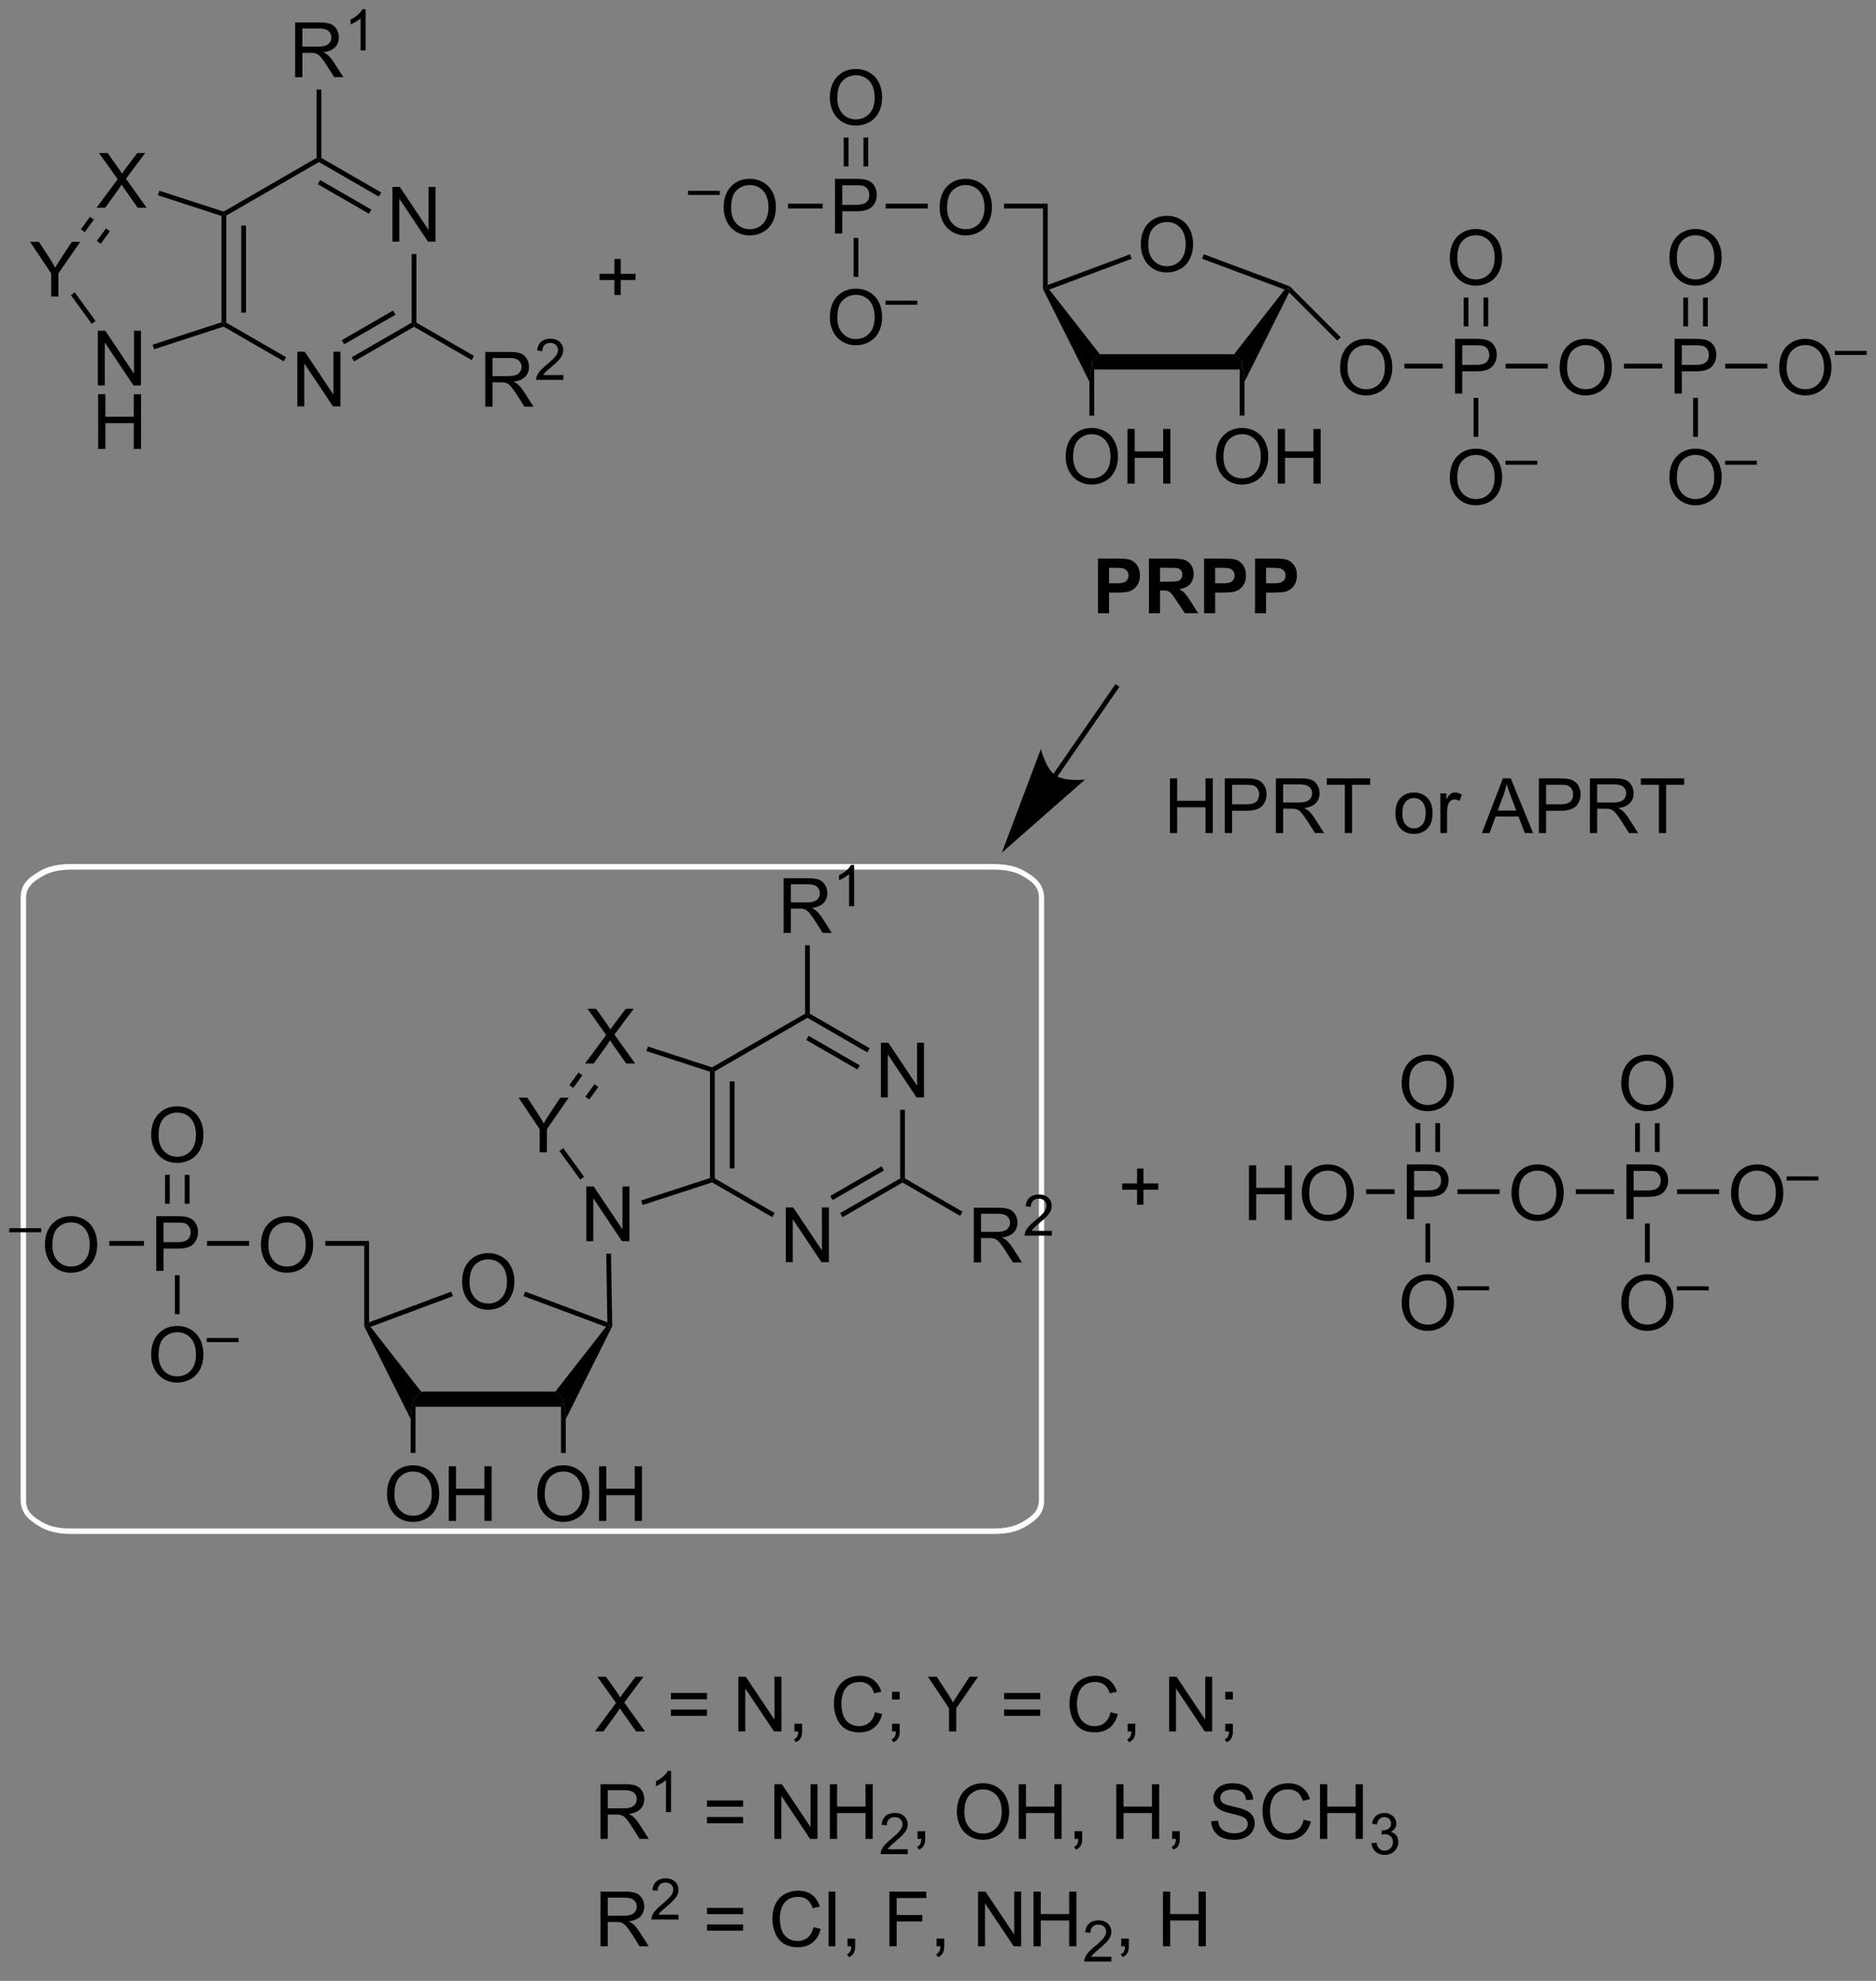 <?xml version="1.0" encoding="UTF-8"?>
<!DOCTYPE svg PUBLIC '-//W3C//DTD SVG 1.0//EN'
          'http://www.w3.org/TR/2001/REC-SVG-20010904/DTD/svg10.dtd'>
<svg stroke-dasharray="none" shape-rendering="auto" xmlns="http://www.w3.org/2000/svg" font-family="'Dialog'" text-rendering="auto" width="90" fill-opacity="1" color-interpolation="auto" color-rendering="auto" preserveAspectRatio="xMidYMid meet" font-size="12px" viewBox="0 0 90 95" fill="black" xmlns:xlink="http://www.w3.org/1999/xlink" stroke="black" image-rendering="auto" stroke-miterlimit="10" stroke-linecap="square" stroke-linejoin="miter" font-style="normal" stroke-width="1" height="95" stroke-dashoffset="0" font-weight="normal" stroke-opacity="1"
><rect x="0" y="0" width="90" height="95" fill="#808080" stroke="none"/><!--Generated by the Batik Graphics2D SVG Generator--><defs id="genericDefs"
  /><g
  ><defs id="defs1"
    ><clipPath clipPathUnits="userSpaceOnUse" id="clipPath1"
      ><path d="M0.982 2.81 L203.104 2.81 L203.104 215.088 L0.982 215.088 L0.982 2.81 Z"
      /></clipPath
      ><clipPath clipPathUnits="userSpaceOnUse" id="clipPath2"
      ><path d="M170.521 246.056 L170.521 452.431 L367.024 452.431 L367.024 246.056 Z"
      /></clipPath
    ></defs
    ><g fill="white" stroke-width="0.5" transform="scale(0.445,0.445) translate(-0.982,-2.81) matrix(1.029,0,0,1.029,-174.416,-250.283)" stroke="white"
    ><path fill="none" d="M226.266 336.789 L274.597 336.789 C276.55 336.789 277.443 337.293 278.133 337.744 C278.823 338.194 279.597 338.776 279.597 340.05 L279.597 403.102 C279.597 404.376 278.823 404.958 278.133 405.408 C277.443 405.859 276.55 406.363 274.597 406.363 L177.935 406.363 C175.982 406.363 175.09 405.859 174.399 405.408 C173.709 404.958 172.935 404.376 172.935 403.102 L172.935 340.05 C172.935 338.776 173.709 338.194 174.399 337.744 C175.09 337.293 175.982 336.789 177.935 336.789 Z" clip-path="url(#clipPath2)"
    /></g
    ><g fill="white" stroke-width="0.5" transform="matrix(0.458,0,0,0.458,-78.1,-112.696)" stroke="white"
    ><path fill="none" d="M226.266 336.789 L274.597 336.789 C276.55 336.789 277.443 337.293 278.133 337.744 C278.823 338.194 279.597 338.776 279.597 340.05 L279.597 403.102 C279.597 404.376 278.823 404.958 278.133 405.408 C277.443 405.859 276.55 406.363 274.597 406.363 L177.935 406.363 C175.982 406.363 175.09 405.859 174.399 405.408 C173.709 404.958 172.935 404.376 172.935 403.102 L172.935 340.05 C172.935 338.776 173.709 338.194 174.399 337.744 C175.09 337.293 175.982 336.789 177.935 336.789 Z" clip-path="url(#clipPath2)"
    /></g
    ><g transform="matrix(0.458,0,0,0.458,-78.1,-112.696)"
    ><path d="M281.275 327.384 L287.641 318.18 L287.783 317.975 L287.372 317.69 L287.23 317.896 L280.863 327.1 L280.721 327.306 L281.133 327.59 L281.275 327.384 ZM275.468 335.339 L284.183 327.688 C284.183 327.688 282.082 327.943 281.069 327.242 C280.056 326.541 279.553 324.485 279.553 324.485 Z" stroke="none" clip-path="url(#clipPath2)"
    /></g
    ><g transform="matrix(0.458,0,0,0.458,-78.1,-112.696)"
    ><path d="M218.928 380.318 Q218.928 378.891 219.694 378.087 Q220.46 377.279 221.671 377.279 Q222.462 377.279 223.098 377.659 Q223.736 378.037 224.069 378.714 Q224.405 379.391 224.405 380.251 Q224.405 381.123 224.053 381.81 Q223.702 382.498 223.056 382.852 Q222.413 383.206 221.665 383.206 Q220.858 383.206 220.22 382.816 Q219.585 382.423 219.256 381.748 Q218.928 381.071 218.928 380.318 ZM219.71 380.329 Q219.71 381.365 220.264 381.962 Q220.822 382.555 221.663 382.555 Q222.517 382.555 223.069 381.954 Q223.624 381.352 223.624 380.248 Q223.624 379.548 223.387 379.027 Q223.15 378.506 222.694 378.219 Q222.241 377.93 221.673 377.93 Q220.869 377.93 220.288 378.485 Q219.71 379.037 219.71 380.329 Z" stroke="none" clip-path="url(#clipPath2)"
    /></g
    ><g transform="matrix(0.458,0,0,0.458,-78.1,-112.696)"
    ><path d="M214.044 393.373 L213.794 392.573 L214.633 391.773 L228.697 391.773 L229.537 392.573 L229.287 393.373 Z" stroke="none" clip-path="url(#clipPath2)"
    /></g
    ><g transform="matrix(0.458,0,0,0.458,-78.1,-112.696)"
    ><path d="M229.787 394.651 L229.537 392.573 L228.697 391.773 L233.996 385 L234.402 384.884 L234.653 384.939 Z" stroke="none" clip-path="url(#clipPath2)"
    /></g
    ><g transform="matrix(0.458,0,0,0.458,-78.1,-112.696)"
    ><path d="M234.146 384.522 L234.402 384.884 L233.996 385 L225.354 381.775 L225.529 381.307 Z" stroke="none" clip-path="url(#clipPath2)"
    /></g
    ><g transform="matrix(0.458,0,0,0.458,-78.1,-112.696)"
    ><path d="M217.792 381.311 L217.967 381.779 L209.335 385 L208.929 384.884 L209.179 384.524 Z" stroke="none" clip-path="url(#clipPath2)"
    /></g
    ><g transform="matrix(0.458,0,0,0.458,-78.1,-112.696)"
    ><path d="M208.679 384.941 L208.929 384.884 L209.335 385 L214.633 391.773 L213.794 392.573 L213.544 394.651 Z" stroke="none" clip-path="url(#clipPath2)"
    /></g
    ><g transform="matrix(0.458,0,0,0.458,-78.1,-112.696)"
    ><path d="M211.057 402.534 Q211.057 401.107 211.822 400.302 Q212.588 399.495 213.799 399.495 Q214.591 399.495 215.226 399.875 Q215.864 400.253 216.197 400.93 Q216.534 401.607 216.534 402.466 Q216.534 403.339 216.182 404.026 Q215.83 404.714 215.185 405.068 Q214.541 405.422 213.794 405.422 Q212.987 405.422 212.349 405.031 Q211.713 404.638 211.385 403.964 Q211.057 403.287 211.057 402.534 ZM211.838 402.544 Q211.838 403.581 212.393 404.177 Q212.95 404.771 213.791 404.771 Q214.645 404.771 215.197 404.169 Q215.752 403.568 215.752 402.464 Q215.752 401.763 215.515 401.242 Q215.278 400.721 214.822 400.435 Q214.369 400.146 213.802 400.146 Q212.997 400.146 212.416 400.701 Q211.838 401.253 211.838 402.544 ZM217.532 405.323 L217.532 399.596 L218.29 399.596 L218.29 401.948 L221.267 401.948 L221.267 399.596 L222.024 399.596 L222.024 405.323 L221.267 405.323 L221.267 402.623 L218.29 402.623 L218.29 405.323 L217.532 405.323 Z" stroke="none" clip-path="url(#clipPath2)"
    /></g
    ><g transform="matrix(0.458,0,0,0.458,-78.1,-112.696)"
    ><path d="M213.544 394.651 L213.794 392.573 L214.044 393.373 L214.044 398.198 L213.544 398.198 Z" stroke="none" clip-path="url(#clipPath2)"
    /></g
    ><g transform="matrix(0.458,0,0,0.458,-78.1,-112.696)"
    ><path d="M226.8 402.534 Q226.8 401.107 227.565 400.302 Q228.331 399.495 229.542 399.495 Q230.334 399.495 230.969 399.875 Q231.607 400.253 231.94 400.93 Q232.276 401.607 232.276 402.466 Q232.276 403.339 231.925 404.026 Q231.573 404.714 230.927 405.068 Q230.284 405.422 229.537 405.422 Q228.73 405.422 228.091 405.031 Q227.456 404.638 227.128 403.964 Q226.8 403.287 226.8 402.534 ZM227.581 402.544 Q227.581 403.581 228.136 404.177 Q228.693 404.771 229.534 404.771 Q230.388 404.771 230.94 404.169 Q231.495 403.568 231.495 402.464 Q231.495 401.763 231.258 401.242 Q231.021 400.721 230.565 400.435 Q230.112 400.146 229.545 400.146 Q228.74 400.146 228.159 400.701 Q227.581 401.253 227.581 402.544 ZM233.275 405.323 L233.275 399.596 L234.033 399.596 L234.033 401.948 L237.01 401.948 L237.01 399.596 L237.767 399.596 L237.767 405.323 L237.01 405.323 L237.01 402.623 L234.033 402.623 L234.033 405.323 L233.275 405.323 Z" stroke="none" clip-path="url(#clipPath2)"
    /></g
    ><g transform="matrix(0.458,0,0,0.458,-78.1,-112.696)"
    ><path d="M229.287 393.373 L229.537 392.573 L229.787 394.651 L229.787 398.198 L229.287 398.198 Z" stroke="none" clip-path="url(#clipPath2)"
    /></g
    ><g transform="matrix(0.458,0,0,0.458,-78.1,-112.696)"
    ><path d="M209.179 384.524 L208.929 384.884 L208.679 384.941 L208.679 376.509 L209.179 376.009 Z" stroke="none" clip-path="url(#clipPath2)"
    /></g
    ><g transform="matrix(0.458,0,0,0.458,-78.1,-112.696)"
    ><path d="M197.855 376.445 Q197.855 375.018 198.62 374.214 Q199.386 373.406 200.597 373.406 Q201.388 373.406 202.024 373.786 Q202.662 374.164 202.995 374.841 Q203.331 375.518 203.331 376.377 Q203.331 377.25 202.98 377.937 Q202.628 378.625 201.982 378.979 Q201.339 379.333 200.592 379.333 Q199.784 379.333 199.146 378.943 Q198.511 378.549 198.183 377.875 Q197.855 377.198 197.855 376.445 ZM198.636 376.456 Q198.636 377.492 199.191 378.089 Q199.748 378.682 200.589 378.682 Q201.443 378.682 201.995 378.081 Q202.55 377.479 202.55 376.375 Q202.55 375.674 202.313 375.154 Q202.076 374.633 201.62 374.346 Q201.167 374.057 200.599 374.057 Q199.795 374.057 199.214 374.612 Q198.636 375.164 198.636 376.456 Z" stroke="none" clip-path="url(#clipPath2)"
    /></g
    ><g transform="matrix(0.458,0,0,0.458,-78.1,-112.696)"
    ><path d="M209.179 376.009 L208.679 376.509 L204.596 376.509 L204.596 376.009 Z" stroke="none" clip-path="url(#clipPath2)"
    /></g
    ><g transform="matrix(0.458,0,0,0.458,-78.1,-112.696)"
    ><path d="M252.837 378.225 L252.837 372.498 L253.615 372.498 L256.623 376.993 L256.623 372.498 L257.35 372.498 L257.35 378.225 L256.571 378.225 L253.563 373.725 L253.563 378.225 L252.837 378.225 Z" stroke="none" clip-path="url(#clipPath2)"
    /></g
    ><g transform="matrix(0.458,0,0,0.458,-78.1,-112.696)"
    ><path d="M262.796 360.975 L262.796 355.248 L263.575 355.248 L266.583 359.743 L266.583 355.248 L267.309 355.248 L267.309 360.975 L266.531 360.975 L263.523 356.475 L263.523 360.975 L262.796 360.975 Z" stroke="none" clip-path="url(#clipPath2)"
    /></g
    ><g transform="matrix(0.458,0,0,0.458,-78.1,-112.696)"
    ><path d="M244.893 358.281 L245.143 358.1 L245.393 358.244 L245.393 369.455 L245.143 369.6 L244.893 369.418 ZM246.963 359.295 L246.963 368.405 L247.463 368.405 L247.463 359.295 Z" stroke="none" clip-path="url(#clipPath2)"
    /></g
    ><g transform="matrix(0.458,0,0,0.458,-78.1,-112.696)"
    ><path d="M245.114 369.872 L245.143 369.6 L245.393 369.455 L251.662 373.075 L251.412 373.508 Z" stroke="none" clip-path="url(#clipPath2)"
    /></g
    ><g transform="matrix(0.458,0,0,0.458,-78.1,-112.696)"
    ><path d="M258.777 373.517 L258.527 373.084 L264.812 369.455 L265.062 369.6 L265.062 369.888 ZM257.742 371.724 L263.117 368.621 L262.867 368.188 L257.492 371.291 Z" stroke="none" clip-path="url(#clipPath2)"
    /></g
    ><g transform="matrix(0.458,0,0,0.458,-78.1,-112.696)"
    ><path d="M265.312 369.455 L265.062 369.6 L264.812 369.455 L264.812 362.275 L265.312 362.275 Z" stroke="none" clip-path="url(#clipPath2)"
    /></g
    ><g transform="matrix(0.458,0,0,0.458,-78.1,-112.696)"
    ><path d="M261.621 355.825 L261.371 356.258 L255.102 352.638 L255.102 352.35 L255.352 352.205 ZM260.586 357.617 L255.227 354.524 L254.977 354.957 L260.336 358.05 Z" stroke="none" clip-path="url(#clipPath2)"
    /></g
    ><g transform="matrix(0.458,0,0,0.458,-78.1,-112.696)"
    ><path d="M254.852 352.205 L255.102 352.35 L255.102 352.638 L245.393 358.244 L245.143 358.1 L245.114 357.828 Z" stroke="none" clip-path="url(#clipPath2)"
    /></g
    ><g transform="matrix(0.458,0,0,0.458,-78.1,-112.696)"
    ><path d="M231.805 357.421 L234.018 354.437 L232.065 351.694 L232.969 351.694 L234.008 353.163 Q234.331 353.619 234.469 353.866 Q234.659 353.554 234.922 353.213 L236.073 351.694 L236.899 351.694 L234.886 354.392 L237.055 357.421 L236.117 357.421 L234.675 355.377 Q234.555 355.202 234.425 354.994 Q234.235 355.306 234.151 355.424 L232.714 357.421 L231.805 357.421 Z" stroke="none" clip-path="url(#clipPath2)"
    /></g
    ><g transform="matrix(0.458,0,0,0.458,-78.1,-112.696)"
    ><path d="M227.053 366.725 L227.053 364.298 L224.845 360.998 L225.767 360.998 L226.897 362.725 Q227.209 363.209 227.478 363.693 Q227.736 363.243 228.103 362.68 L229.212 360.998 L230.095 360.998 L227.811 364.298 L227.811 366.725 L227.053 366.725 Z" stroke="none" clip-path="url(#clipPath2)"
    /></g
    ><g transform="matrix(0.458,0,0,0.458,-78.1,-112.696)"
    ><path d="M231.94 376.028 L231.94 370.302 L232.719 370.302 L235.727 374.797 L235.727 370.302 L236.453 370.302 L236.453 376.028 L235.675 376.028 L232.667 371.528 L232.667 376.028 L231.94 376.028 Z" stroke="none" clip-path="url(#clipPath2)"
    /></g
    ><g transform="matrix(0.458,0,0,0.458,-78.1,-112.696)"
    ><path d="M245.114 357.828 L245.143 358.1 L244.893 358.281 L238.231 356.117 L238.385 355.641 Z" stroke="none" clip-path="url(#clipPath2)"
    /></g
    ><g transform="matrix(0.458,0,0,0.458,-78.1,-112.696)"
    ><path d="M231.119 358.369 L231.524 358.663 L230.569 359.977 L230.164 359.683 ZM232.794 359.586 L231.839 360.9 L232.244 361.194 L233.198 359.88 Z" stroke="none" clip-path="url(#clipPath2)"
    /></g
    ><g transform="matrix(0.458,0,0,0.458,-78.1,-112.696)"
    ><path d="M229.121 366.58 L229.525 366.286 L231.704 369.285 L231.3 369.579 Z" stroke="none" clip-path="url(#clipPath2)"
    /></g
    ><g transform="matrix(0.458,0,0,0.458,-78.1,-112.696)"
    ><path d="M237.833 372.238 L237.679 371.762 L244.893 369.418 L245.143 369.6 L245.114 369.872 Z" stroke="none" clip-path="url(#clipPath2)"
    /></g
    ><g transform="matrix(0.458,0,0,0.458,-78.1,-112.696)"
    ><path d="M234.653 384.939 L234.402 384.884 L234.146 384.522 L234.026 377.333 L234.526 377.324 Z" stroke="none" clip-path="url(#clipPath2)"
    /></g
    ><g transform="matrix(0.458,0,0,0.458,-78.1,-112.696)"
    ><path d="M252.608 343.75 L252.608 338.023 L255.147 338.023 Q255.912 338.023 256.311 338.177 Q256.709 338.33 256.946 338.721 Q257.186 339.112 257.186 339.586 Q257.186 340.195 256.79 340.614 Q256.397 341.031 255.571 341.143 Q255.873 341.289 256.029 341.429 Q256.36 341.734 256.657 342.19 L257.654 343.75 L256.701 343.75 L255.944 342.557 Q255.61 342.041 255.394 341.768 Q255.18 341.495 255.011 341.385 Q254.842 341.276 254.665 341.234 Q254.537 341.205 254.243 341.205 L253.365 341.205 L253.365 343.75 L252.608 343.75 ZM253.365 340.549 L254.993 340.549 Q255.514 340.549 255.805 340.442 Q256.1 340.336 256.251 340.099 Q256.404 339.862 256.404 339.586 Q256.404 339.179 256.108 338.919 Q255.813 338.656 255.178 338.656 L253.365 338.656 L253.365 340.549 Z" stroke="none" clip-path="url(#clipPath2)"
    /></g
    ><g transform="matrix(0.458,0,0,0.458,-78.1,-112.696)"
    ><path d="M259.991 340.95 L259.464 340.95 L259.464 337.588 Q259.272 337.77 258.964 337.952 Q258.655 338.133 258.409 338.225 L258.409 337.715 Q258.851 337.506 259.181 337.211 Q259.513 336.915 259.651 336.637 L259.991 336.637 L259.991 340.95 Z" stroke="none" clip-path="url(#clipPath2)"
    /></g
    ><g transform="matrix(0.458,0,0,0.458,-78.1,-112.696)"
    ><path d="M255.352 352.205 L255.102 352.35 L254.852 352.205 L254.852 345.05 L255.352 345.05 Z" stroke="none" clip-path="url(#clipPath2)"
    /></g
    ><g transform="matrix(0.458,0,0,0.458,-78.1,-112.696)"
    ><path d="M186.896 379.134 L186.896 373.408 L189.058 373.408 Q189.628 373.408 189.928 373.462 Q190.349 373.533 190.633 373.731 Q190.92 373.926 191.094 374.283 Q191.269 374.637 191.269 375.064 Q191.269 375.793 190.803 376.301 Q190.339 376.806 189.123 376.806 L187.654 376.806 L187.654 379.134 L186.896 379.134 ZM187.654 376.129 L189.136 376.129 Q189.87 376.129 190.178 375.856 Q190.487 375.582 190.487 375.087 Q190.487 374.728 190.305 374.473 Q190.123 374.215 189.826 374.134 Q189.636 374.082 189.12 374.082 L187.654 374.082 L187.654 376.129 Z" stroke="none" clip-path="url(#clipPath2)"
    /></g
    ><g transform="matrix(0.458,0,0,0.458,-78.1,-112.696)"
    ><path d="M196.615 376.009 L196.615 376.509 L192.204 376.509 L192.204 376.009 Z" stroke="none" clip-path="url(#clipPath2)"
    /></g
    ><g transform="matrix(0.458,0,0,0.458,-78.1,-112.696)"
    ><path d="M186.355 364.945 Q186.355 363.518 187.12 362.714 Q187.886 361.906 189.097 361.906 Q189.888 361.906 190.524 362.286 Q191.162 362.664 191.495 363.341 Q191.831 364.018 191.831 364.877 Q191.831 365.75 191.48 366.437 Q191.128 367.125 190.482 367.479 Q189.839 367.833 189.092 367.833 Q188.284 367.833 187.646 367.443 Q187.011 367.049 186.683 366.375 Q186.355 365.698 186.355 364.945 ZM187.136 364.956 Q187.136 365.992 187.691 366.589 Q188.248 367.182 189.089 367.182 Q189.943 367.182 190.495 366.581 Q191.05 365.979 191.05 364.875 Q191.05 364.174 190.813 363.654 Q190.576 363.133 190.12 362.846 Q189.667 362.557 189.099 362.557 Q188.295 362.557 187.714 363.112 Q187.136 363.664 187.136 364.956 Z" stroke="none" clip-path="url(#clipPath2)"
    /></g
    ><g transform="matrix(0.458,0,0,0.458,-78.1,-112.696)"
    ><path d="M190.377 372.103 L190.377 369.086 L189.877 369.086 L189.877 372.103 ZM188.307 372.103 L188.307 369.086 L187.807 369.086 L187.807 372.103 Z" stroke="none" clip-path="url(#clipPath2)"
    /></g
    ><g transform="matrix(0.458,0,0,0.458,-78.1,-112.696)"
    ><path d="M186.355 387.945 Q186.355 386.518 187.12 385.714 Q187.886 384.906 189.097 384.906 Q189.888 384.906 190.524 385.286 Q191.162 385.664 191.495 386.341 Q191.831 387.018 191.831 387.877 Q191.831 388.75 191.48 389.437 Q191.128 390.125 190.482 390.479 Q189.839 390.833 189.092 390.833 Q188.284 390.833 187.646 390.443 Q187.011 390.049 186.683 389.375 Q186.355 388.698 186.355 387.945 ZM187.136 387.956 Q187.136 388.992 187.691 389.589 Q188.248 390.182 189.089 390.182 Q189.943 390.182 190.495 389.581 Q191.05 388.979 191.05 387.875 Q191.05 387.174 190.813 386.654 Q190.576 386.133 190.12 385.846 Q189.667 385.557 189.099 385.557 Q188.295 385.557 187.714 386.112 Q187.136 386.664 187.136 387.956 Z" stroke="none" clip-path="url(#clipPath2)"
    /></g
    ><g transform="matrix(0.458,0,0,0.458,-78.1,-112.696)"
    ><path d="M192.178 386.592 L192.178 386.167 L195.516 386.167 L195.516 386.592 L192.178 386.592 Z" stroke="none" clip-path="url(#clipPath2)"
    /></g
    ><g transform="matrix(0.458,0,0,0.458,-78.1,-112.696)"
    ><path d="M188.842 379.589 L189.342 379.589 L189.342 383.67 L188.842 383.67 Z" stroke="none" clip-path="url(#clipPath2)"
    /></g
    ><g transform="matrix(0.458,0,0,0.458,-78.1,-112.696)"
    ><path d="M171.493 375.092 L171.493 374.667 L174.831 374.667 L174.831 375.092 L171.493 375.092 Z" stroke="none" clip-path="url(#clipPath2)"
    /></g
    ><g transform="matrix(0.458,0,0,0.458,-78.1,-112.696)"
    ><path d="M175.23 376.445 Q175.23 375.018 175.995 374.214 Q176.761 373.406 177.972 373.406 Q178.763 373.406 179.399 373.786 Q180.037 374.164 180.37 374.841 Q180.706 375.518 180.706 376.377 Q180.706 377.25 180.355 377.937 Q180.003 378.625 179.357 378.979 Q178.714 379.333 177.967 379.333 Q177.159 379.333 176.521 378.943 Q175.886 378.549 175.558 377.875 Q175.23 377.198 175.23 376.445 ZM176.011 376.456 Q176.011 377.492 176.566 378.089 Q177.123 378.682 177.964 378.682 Q178.818 378.682 179.37 378.081 Q179.925 377.479 179.925 376.375 Q179.925 375.674 179.688 375.154 Q179.451 374.633 178.995 374.346 Q178.542 374.057 177.974 374.057 Q177.17 374.057 176.589 374.612 Q176.011 375.164 176.011 376.456 Z" stroke="none" clip-path="url(#clipPath2)"
    /></g
    ><g transform="matrix(0.458,0,0,0.458,-78.1,-112.696)"
    ><path d="M185.604 376.009 L185.604 376.509 L181.971 376.509 L181.971 376.009 Z" stroke="none" clip-path="url(#clipPath2)"
    /></g
    ><g transform="matrix(0.458,0,0,0.458,-78.1,-112.696)"
    ><path d="M301.353 373.817 L301.353 368.091 L302.111 368.091 L302.111 370.442 L305.087 370.442 L305.087 368.091 L305.845 368.091 L305.845 373.817 L305.087 373.817 L305.087 371.117 L302.111 371.117 L302.111 373.817 L301.353 373.817 ZM306.878 371.028 Q306.878 369.601 307.643 368.796 Q308.409 367.989 309.62 367.989 Q310.411 367.989 311.047 368.369 Q311.685 368.747 312.018 369.424 Q312.354 370.101 312.354 370.961 Q312.354 371.833 312.003 372.52 Q311.651 373.208 311.005 373.562 Q310.362 373.916 309.615 373.916 Q308.807 373.916 308.169 373.526 Q307.534 373.132 307.206 372.458 Q306.878 371.781 306.878 371.028 ZM307.659 371.039 Q307.659 372.075 308.214 372.671 Q308.771 373.265 309.612 373.265 Q310.466 373.265 311.018 372.664 Q311.573 372.062 311.573 370.958 Q311.573 370.257 311.336 369.737 Q311.099 369.216 310.643 368.929 Q310.19 368.64 309.623 368.64 Q308.818 368.64 308.237 369.195 Q307.659 369.747 307.659 371.039 Z" stroke="none" clip-path="url(#clipPath2)"
    /></g
    ><g transform="matrix(0.458,0,0,0.458,-78.1,-112.696)"
    ><path d="M317.888 373.717 L317.888 367.991 L320.05 367.991 Q320.62 367.991 320.919 368.045 Q321.341 368.116 321.625 368.314 Q321.911 368.509 322.086 368.866 Q322.26 369.22 322.26 369.647 Q322.26 370.376 321.794 370.884 Q321.331 371.389 320.115 371.389 L318.646 371.389 L318.646 373.717 L317.888 373.717 ZM318.646 370.712 L320.128 370.712 Q320.862 370.712 321.169 370.439 Q321.479 370.165 321.479 369.67 Q321.479 369.311 321.297 369.056 Q321.115 368.798 320.818 368.717 Q320.628 368.665 320.112 368.665 L318.646 368.665 L318.646 370.712 Z" stroke="none" clip-path="url(#clipPath2)"
    /></g
    ><g transform="matrix(0.458,0,0,0.458,-78.1,-112.696)"
    ><path d="M313.62 371.092 L313.62 370.592 L316.596 370.592 L316.596 371.092 Z" stroke="none" clip-path="url(#clipPath2)"
    /></g
    ><g transform="matrix(0.458,0,0,0.458,-78.1,-112.696)"
    ><path d="M317.346 359.528 Q317.346 358.101 318.112 357.296 Q318.878 356.489 320.089 356.489 Q320.88 356.489 321.516 356.869 Q322.154 357.247 322.487 357.924 Q322.823 358.601 322.823 359.461 Q322.823 360.333 322.471 361.02 Q322.12 361.708 321.474 362.062 Q320.831 362.416 320.083 362.416 Q319.276 362.416 318.638 362.026 Q318.003 361.632 317.675 360.958 Q317.346 360.281 317.346 359.528 ZM318.128 359.539 Q318.128 360.575 318.682 361.171 Q319.24 361.765 320.081 361.765 Q320.935 361.765 321.487 361.164 Q322.042 360.562 322.042 359.458 Q322.042 358.757 321.805 358.237 Q321.568 357.716 321.112 357.429 Q320.659 357.14 320.091 357.14 Q319.286 357.14 318.706 357.695 Q318.128 358.247 318.128 359.539 Z" stroke="none" clip-path="url(#clipPath2)"
    /></g
    ><g transform="matrix(0.458,0,0,0.458,-78.1,-112.696)"
    ><path d="M321.368 366.686 L321.368 363.669 L320.868 363.669 L320.868 366.686 ZM319.298 366.686 L319.298 363.669 L318.798 363.669 L318.798 366.686 Z" stroke="none" clip-path="url(#clipPath2)"
    /></g
    ><g transform="matrix(0.458,0,0,0.458,-78.1,-112.696)"
    ><path d="M328.846 371.028 Q328.846 369.601 329.612 368.796 Q330.378 367.989 331.589 367.989 Q332.38 367.989 333.016 368.369 Q333.654 368.747 333.987 369.424 Q334.323 370.101 334.323 370.961 Q334.323 371.833 333.971 372.52 Q333.62 373.208 332.974 373.562 Q332.331 373.916 331.583 373.916 Q330.776 373.916 330.138 373.526 Q329.503 373.132 329.175 372.458 Q328.846 371.781 328.846 371.028 ZM329.628 371.039 Q329.628 372.075 330.182 372.671 Q330.74 373.265 331.581 373.265 Q332.435 373.265 332.987 372.664 Q333.542 372.062 333.542 370.958 Q333.542 370.257 333.305 369.737 Q333.068 369.216 332.612 368.929 Q332.159 368.64 331.591 368.64 Q330.786 368.64 330.206 369.195 Q329.628 369.747 329.628 371.039 Z" stroke="none" clip-path="url(#clipPath2)"
    /></g
    ><g transform="matrix(0.458,0,0,0.458,-78.1,-112.696)"
    ><path d="M323.195 371.092 L323.195 370.592 L327.607 370.592 L327.607 371.092 Z" stroke="none" clip-path="url(#clipPath2)"
    /></g
    ><g transform="matrix(0.458,0,0,0.458,-78.1,-112.696)"
    ><path d="M317.346 382.528 Q317.346 381.101 318.112 380.296 Q318.878 379.489 320.089 379.489 Q320.88 379.489 321.516 379.869 Q322.154 380.247 322.487 380.924 Q322.823 381.601 322.823 382.461 Q322.823 383.333 322.471 384.02 Q322.12 384.708 321.474 385.062 Q320.831 385.416 320.083 385.416 Q319.276 385.416 318.638 385.026 Q318.003 384.632 317.675 383.958 Q317.346 383.281 317.346 382.528 ZM318.128 382.539 Q318.128 383.575 318.682 384.171 Q319.24 384.765 320.081 384.765 Q320.935 384.765 321.487 384.164 Q322.042 383.562 322.042 382.458 Q322.042 381.757 321.805 381.237 Q321.568 380.716 321.112 380.429 Q320.659 380.14 320.091 380.14 Q319.286 380.14 318.706 380.695 Q318.128 381.247 318.128 382.539 Z" stroke="none" clip-path="url(#clipPath2)"
    /></g
    ><g transform="matrix(0.458,0,0,0.458,-78.1,-112.696)"
    ><path d="M323.169 381.175 L323.169 380.75 L326.507 380.75 L326.507 381.175 L323.169 381.175 Z" stroke="none" clip-path="url(#clipPath2)"
    /></g
    ><g transform="matrix(0.458,0,0,0.458,-78.1,-112.696)"
    ><path d="M319.833 374.172 L320.333 374.172 L320.333 378.253 L319.833 378.253 Z" stroke="none" clip-path="url(#clipPath2)"
    /></g
    ><g transform="matrix(0.458,0,0,0.458,-78.1,-112.696)"
    ><path d="M340.888 373.717 L340.888 367.991 L343.05 367.991 Q343.62 367.991 343.919 368.045 Q344.341 368.116 344.625 368.314 Q344.911 368.509 345.086 368.866 Q345.26 369.22 345.26 369.647 Q345.26 370.376 344.794 370.884 Q344.331 371.389 343.115 371.389 L341.646 371.389 L341.646 373.717 L340.888 373.717 ZM341.646 370.712 L343.128 370.712 Q343.862 370.712 344.169 370.439 Q344.479 370.165 344.479 369.67 Q344.479 369.311 344.297 369.056 Q344.115 368.798 343.818 368.717 Q343.628 368.665 343.112 368.665 L341.646 368.665 L341.646 370.712 Z" stroke="none" clip-path="url(#clipPath2)"
    /></g
    ><g transform="matrix(0.458,0,0,0.458,-78.1,-112.696)"
    ><path d="M335.588 371.092 L335.588 370.592 L339.596 370.592 L339.596 371.092 Z" stroke="none" clip-path="url(#clipPath2)"
    /></g
    ><g transform="matrix(0.458,0,0,0.458,-78.1,-112.696)"
    ><path d="M340.346 359.528 Q340.346 358.101 341.112 357.296 Q341.878 356.489 343.089 356.489 Q343.88 356.489 344.516 356.869 Q345.154 357.247 345.487 357.924 Q345.823 358.601 345.823 359.461 Q345.823 360.333 345.471 361.02 Q345.12 361.708 344.474 362.062 Q343.831 362.416 343.083 362.416 Q342.276 362.416 341.638 362.026 Q341.003 361.632 340.675 360.958 Q340.346 360.281 340.346 359.528 ZM341.128 359.539 Q341.128 360.575 341.682 361.171 Q342.24 361.765 343.081 361.765 Q343.935 361.765 344.487 361.164 Q345.042 360.562 345.042 359.458 Q345.042 358.757 344.805 358.237 Q344.568 357.716 344.112 357.429 Q343.659 357.14 343.091 357.14 Q342.286 357.14 341.706 357.695 Q341.128 358.247 341.128 359.539 Z" stroke="none" clip-path="url(#clipPath2)"
    /></g
    ><g transform="matrix(0.458,0,0,0.458,-78.1,-112.696)"
    ><path d="M344.368 366.686 L344.368 363.669 L343.868 363.669 L343.868 366.686 ZM342.298 366.686 L342.298 363.669 L341.798 363.669 L341.798 366.686 Z" stroke="none" clip-path="url(#clipPath2)"
    /></g
    ><g transform="matrix(0.458,0,0,0.458,-78.1,-112.696)"
    ><path d="M351.846 371.028 Q351.846 369.601 352.612 368.796 Q353.378 367.989 354.589 367.989 Q355.38 367.989 356.016 368.369 Q356.654 368.747 356.987 369.424 Q357.323 370.101 357.323 370.961 Q357.323 371.833 356.971 372.52 Q356.62 373.208 355.974 373.562 Q355.331 373.916 354.583 373.916 Q353.776 373.916 353.138 373.526 Q352.503 373.132 352.175 372.458 Q351.846 371.781 351.846 371.028 ZM352.628 371.039 Q352.628 372.075 353.182 372.671 Q353.74 373.265 354.581 373.265 Q355.435 373.265 355.987 372.664 Q356.542 372.062 356.542 370.958 Q356.542 370.257 356.305 369.737 Q356.068 369.216 355.612 368.929 Q355.159 368.64 354.591 368.64 Q353.786 368.64 353.206 369.195 Q352.628 369.747 352.628 371.039 Z" stroke="none" clip-path="url(#clipPath2)"
    /></g
    ><g transform="matrix(0.458,0,0,0.458,-78.1,-112.696)"
    ><path d="M357.669 369.675 L357.669 369.25 L361.007 369.25 L361.007 369.675 L357.669 369.675 Z" stroke="none" clip-path="url(#clipPath2)"
    /></g
    ><g transform="matrix(0.458,0,0,0.458,-78.1,-112.696)"
    ><path d="M346.195 371.092 L346.195 370.592 L350.607 370.592 L350.607 371.092 Z" stroke="none" clip-path="url(#clipPath2)"
    /></g
    ><g transform="matrix(0.458,0,0,0.458,-78.1,-112.696)"
    ><path d="M340.346 382.528 Q340.346 381.101 341.112 380.296 Q341.878 379.489 343.089 379.489 Q343.88 379.489 344.516 379.869 Q345.154 380.247 345.487 380.924 Q345.823 381.601 345.823 382.461 Q345.823 383.333 345.471 384.02 Q345.12 384.708 344.474 385.062 Q343.831 385.416 343.083 385.416 Q342.276 385.416 341.638 385.026 Q341.003 384.632 340.675 383.958 Q340.346 383.281 340.346 382.528 ZM341.128 382.539 Q341.128 383.575 341.682 384.171 Q342.24 384.765 343.081 384.765 Q343.935 384.765 344.487 384.164 Q345.042 383.562 345.042 382.458 Q345.042 381.757 344.805 381.237 Q344.568 380.716 344.112 380.429 Q343.659 380.14 343.091 380.14 Q342.286 380.14 341.706 380.695 Q341.128 381.247 341.128 382.539 Z" stroke="none" clip-path="url(#clipPath2)"
    /></g
    ><g transform="matrix(0.458,0,0,0.458,-78.1,-112.696)"
    ><path d="M346.169 381.175 L346.169 380.75 L349.507 380.75 L349.507 381.175 L346.169 381.175 Z" stroke="none" clip-path="url(#clipPath2)"
    /></g
    ><g transform="matrix(0.458,0,0,0.458,-78.1,-112.696)"
    ><path d="M342.833 374.172 L343.333 374.172 L343.333 378.253 L342.833 378.253 Z" stroke="none" clip-path="url(#clipPath2)"
    /></g
    ><g transform="matrix(0.458,0,0,0.458,-78.1,-112.696)"
    ><path d="M201.668 288.616 L201.668 282.889 L202.447 282.889 L205.455 287.384 L205.455 282.889 L206.181 282.889 L206.181 288.616 L205.403 288.616 L202.395 284.116 L202.395 288.616 L201.668 288.616 Z" stroke="none" clip-path="url(#clipPath2)"
    /></g
    ><g transform="matrix(0.458,0,0,0.458,-78.1,-112.696)"
    ><path d="M211.628 271.366 L211.628 265.639 L212.406 265.639 L215.414 270.134 L215.414 265.639 L216.141 265.639 L216.141 271.366 L215.362 271.366 L212.354 266.866 L212.354 271.366 L211.628 271.366 Z" stroke="none" clip-path="url(#clipPath2)"
    /></g
    ><g transform="matrix(0.458,0,0,0.458,-78.1,-112.696)"
    ><path d="M193.725 268.672 L193.975 268.491 L194.225 268.635 L194.225 279.846 L193.975 279.991 L193.725 279.809 ZM195.795 269.686 L195.795 278.796 L196.295 278.796 L196.295 269.686 Z" stroke="none" clip-path="url(#clipPath2)"
    /></g
    ><g transform="matrix(0.458,0,0,0.458,-78.1,-112.696)"
    ><path d="M193.946 280.263 L193.975 279.991 L194.225 279.846 L200.494 283.466 L200.244 283.899 Z" stroke="none" clip-path="url(#clipPath2)"
    /></g
    ><g transform="matrix(0.458,0,0,0.458,-78.1,-112.696)"
    ><path d="M207.609 283.908 L207.359 283.475 L213.643 279.846 L213.893 279.991 L213.893 280.279 ZM206.574 282.115 L211.948 279.012 L211.698 278.579 L206.324 281.682 Z" stroke="none" clip-path="url(#clipPath2)"
    /></g
    ><g transform="matrix(0.458,0,0,0.458,-78.1,-112.696)"
    ><path d="M214.143 279.846 L213.893 279.991 L213.643 279.846 L213.643 272.666 L214.143 272.666 Z" stroke="none" clip-path="url(#clipPath2)"
    /></g
    ><g transform="matrix(0.458,0,0,0.458,-78.1,-112.696)"
    ><path d="M210.453 266.216 L210.203 266.649 L203.934 263.029 L203.934 262.741 L204.184 262.596 ZM209.418 268.008 L204.059 264.914 L203.809 265.348 L209.168 268.441 Z" stroke="none" clip-path="url(#clipPath2)"
    /></g
    ><g transform="matrix(0.458,0,0,0.458,-78.1,-112.696)"
    ><path d="M203.684 262.596 L203.934 262.741 L203.934 263.029 L194.225 268.635 L193.975 268.491 L193.946 268.219 Z" stroke="none" clip-path="url(#clipPath2)"
    /></g
    ><g transform="matrix(0.458,0,0,0.458,-78.1,-112.696)"
    ><path d="M180.637 267.812 L182.85 264.828 L180.897 262.086 L181.801 262.086 L182.84 263.554 Q183.163 264.01 183.301 264.257 Q183.491 263.945 183.754 263.604 L184.905 262.086 L185.73 262.086 L183.717 264.783 L185.887 267.812 L184.949 267.812 L183.506 265.768 Q183.387 265.593 183.256 265.385 Q183.066 265.697 182.983 265.815 L181.546 267.812 L180.637 267.812 Z" stroke="none" clip-path="url(#clipPath2)"
    /></g
    ><g transform="matrix(0.458,0,0,0.458,-78.1,-112.696)"
    ><path d="M175.885 277.116 L175.885 274.689 L173.677 271.389 L174.599 271.389 L175.729 273.116 Q176.041 273.6 176.309 274.085 Q176.567 273.634 176.934 273.072 L178.044 271.389 L178.927 271.389 L176.643 274.689 L176.643 277.116 L175.885 277.116 Z" stroke="none" clip-path="url(#clipPath2)"
    /></g
    ><g transform="matrix(0.458,0,0,0.458,-78.1,-112.696)"
    ><path d="M180.772 286.42 L180.772 280.693 L181.551 280.693 L184.559 285.188 L184.559 280.693 L185.285 280.693 L185.285 286.42 L184.506 286.42 L181.499 281.92 L181.499 286.42 L180.772 286.42 Z" stroke="none" clip-path="url(#clipPath2)"
    /></g
    ><g transform="matrix(0.458,0,0,0.458,-78.1,-112.696)"
    ><path d="M180.803 293.07 L180.803 287.343 L181.561 287.343 L181.561 289.695 L184.538 289.695 L184.538 287.343 L185.296 287.343 L185.296 293.07 L184.538 293.07 L184.538 290.369 L181.561 290.369 L181.561 293.07 L180.803 293.07 Z" stroke="none" clip-path="url(#clipPath2)"
    /></g
    ><g transform="matrix(0.458,0,0,0.458,-78.1,-112.696)"
    ><path d="M193.946 268.219 L193.975 268.491 L193.725 268.672 L187.063 266.508 L187.217 266.032 Z" stroke="none" clip-path="url(#clipPath2)"
    /></g
    ><g transform="matrix(0.458,0,0,0.458,-78.1,-112.696)"
    ><path d="M179.951 268.76 L180.355 269.054 L179.401 270.368 L178.996 270.075 ZM181.625 269.977 L180.671 271.291 L181.075 271.585 L182.03 270.271 Z" stroke="none" clip-path="url(#clipPath2)"
    /></g
    ><g transform="matrix(0.458,0,0,0.458,-78.1,-112.696)"
    ><path d="M177.953 276.971 L178.357 276.677 L180.536 279.676 L180.132 279.97 Z" stroke="none" clip-path="url(#clipPath2)"
    /></g
    ><g transform="matrix(0.458,0,0,0.458,-78.1,-112.696)"
    ><path d="M186.665 282.629 L186.51 282.153 L193.725 279.809 L193.975 279.991 L193.946 280.263 Z" stroke="none" clip-path="url(#clipPath2)"
    /></g
    ><g transform="matrix(0.458,0,0,0.458,-78.1,-112.696)"
    ><path d="M201.439 254.141 L201.439 248.414 L203.978 248.414 Q204.744 248.414 205.142 248.568 Q205.541 248.721 205.778 249.112 Q206.017 249.503 206.017 249.977 Q206.017 250.586 205.622 251.005 Q205.228 251.422 204.403 251.534 Q204.705 251.68 204.861 251.821 Q205.192 252.125 205.489 252.581 L206.486 254.141 L205.533 254.141 L204.775 252.948 Q204.442 252.433 204.226 252.159 Q204.012 251.886 203.843 251.776 Q203.674 251.667 203.497 251.625 Q203.369 251.596 203.075 251.596 L202.197 251.596 L202.197 254.141 L201.439 254.141 ZM202.197 250.94 L203.825 250.94 Q204.346 250.94 204.637 250.833 Q204.931 250.727 205.083 250.49 Q205.236 250.253 205.236 249.977 Q205.236 249.571 204.939 249.31 Q204.645 249.047 204.01 249.047 L202.197 249.047 L202.197 250.94 Z" stroke="none" clip-path="url(#clipPath2)"
    /></g
    ><g transform="matrix(0.458,0,0,0.458,-78.1,-112.696)"
    ><path d="M208.823 251.341 L208.296 251.341 L208.296 247.98 Q208.104 248.161 207.796 248.343 Q207.487 248.524 207.241 248.616 L207.241 248.106 Q207.682 247.897 208.012 247.602 Q208.344 247.306 208.483 247.028 L208.823 247.028 L208.823 251.341 Z" stroke="none" clip-path="url(#clipPath2)"
    /></g
    ><g transform="matrix(0.458,0,0,0.458,-78.1,-112.696)"
    ><path d="M204.184 262.596 L203.934 262.741 L203.684 262.596 L203.684 255.441 L204.184 255.441 Z" stroke="none" clip-path="url(#clipPath2)"
    /></g
    ><g transform="matrix(0.458,0,0,0.458,-78.1,-112.696)"
    ><path d="M290.023 271.698 Q290.023 270.271 290.788 269.466 Q291.554 268.659 292.765 268.659 Q293.557 268.659 294.192 269.039 Q294.83 269.417 295.163 270.094 Q295.499 270.771 295.499 271.63 Q295.499 272.503 295.148 273.19 Q294.796 273.878 294.15 274.232 Q293.507 274.586 292.76 274.586 Q291.952 274.586 291.314 274.196 Q290.679 273.802 290.351 273.128 Q290.023 272.451 290.023 271.698 ZM290.804 271.709 Q290.804 272.745 291.359 273.341 Q291.916 273.935 292.757 273.935 Q293.611 273.935 294.163 273.334 Q294.718 272.732 294.718 271.628 Q294.718 270.927 294.481 270.406 Q294.244 269.886 293.788 269.599 Q293.335 269.31 292.767 269.31 Q291.963 269.31 291.382 269.865 Q290.804 270.417 290.804 271.709 Z" stroke="none" clip-path="url(#clipPath2)"
    /></g
    ><g transform="matrix(0.458,0,0,0.458,-78.1,-112.696)"
    ><path d="M285.138 284.753 L284.888 283.953 L285.728 283.153 L299.791 283.153 L300.631 283.953 L300.381 284.753 Z" stroke="none" clip-path="url(#clipPath2)"
    /></g
    ><g transform="matrix(0.458,0,0,0.458,-78.1,-112.696)"
    ><path d="M300.881 286.031 L300.631 283.953 L299.791 283.153 L305.09 276.38 L305.496 276.264 L305.563 276.685 Z" stroke="none" clip-path="url(#clipPath2)"
    /></g
    ><g transform="matrix(0.458,0,0,0.458,-78.1,-112.696)"
    ><path d="M305.634 276.049 L305.496 276.264 L305.09 276.38 L296.448 273.155 L296.623 272.687 Z" stroke="none" clip-path="url(#clipPath2)"
    /></g
    ><g transform="matrix(0.458,0,0,0.458,-78.1,-112.696)"
    ><path d="M288.886 272.691 L289.061 273.159 L280.429 276.38 L280.023 276.264 L280.273 275.904 Z" stroke="none" clip-path="url(#clipPath2)"
    /></g
    ><g transform="matrix(0.458,0,0,0.458,-78.1,-112.696)"
    ><path d="M279.773 276.32 L280.023 276.264 L280.429 276.38 L285.728 283.153 L284.888 283.953 L284.638 286.031 Z" stroke="none" clip-path="url(#clipPath2)"
    /></g
    ><g transform="matrix(0.458,0,0,0.458,-78.1,-112.696)"
    ><path d="M282.151 293.914 Q282.151 292.487 282.917 291.682 Q283.683 290.875 284.893 290.875 Q285.685 290.875 286.32 291.255 Q286.959 291.633 287.292 292.31 Q287.628 292.987 287.628 293.846 Q287.628 294.719 287.276 295.406 Q286.925 296.094 286.279 296.448 Q285.636 296.802 284.888 296.802 Q284.081 296.802 283.443 296.411 Q282.808 296.018 282.479 295.344 Q282.151 294.666 282.151 293.914 ZM282.933 293.924 Q282.933 294.961 283.487 295.557 Q284.045 296.151 284.886 296.151 Q285.74 296.151 286.292 295.549 Q286.847 294.948 286.847 293.844 Q286.847 293.143 286.61 292.622 Q286.373 292.101 285.917 291.815 Q285.464 291.526 284.896 291.526 Q284.091 291.526 283.511 292.08 Q282.933 292.633 282.933 293.924 ZM288.627 296.703 L288.627 290.976 L289.384 290.976 L289.384 293.328 L292.361 293.328 L292.361 290.976 L293.119 290.976 L293.119 296.703 L292.361 296.703 L292.361 294.002 L289.384 294.002 L289.384 296.703 L288.627 296.703 Z" stroke="none" clip-path="url(#clipPath2)"
    /></g
    ><g transform="matrix(0.458,0,0,0.458,-78.1,-112.696)"
    ><path d="M284.638 286.031 L284.888 283.953 L285.138 284.753 L285.138 289.578 L284.638 289.578 Z" stroke="none" clip-path="url(#clipPath2)"
    /></g
    ><g transform="matrix(0.458,0,0,0.458,-78.1,-112.696)"
    ><path d="M297.894 293.914 Q297.894 292.487 298.66 291.682 Q299.425 290.875 300.636 290.875 Q301.428 290.875 302.063 291.255 Q302.701 291.633 303.035 292.31 Q303.371 292.987 303.371 293.846 Q303.371 294.719 303.019 295.406 Q302.668 296.094 302.022 296.448 Q301.378 296.802 300.631 296.802 Q299.824 296.802 299.186 296.411 Q298.55 296.018 298.222 295.344 Q297.894 294.666 297.894 293.914 ZM298.675 293.924 Q298.675 294.961 299.23 295.557 Q299.787 296.151 300.628 296.151 Q301.483 296.151 302.035 295.549 Q302.589 294.948 302.589 293.844 Q302.589 293.143 302.352 292.622 Q302.115 292.101 301.66 291.815 Q301.207 291.526 300.639 291.526 Q299.834 291.526 299.253 292.08 Q298.675 292.633 298.675 293.924 ZM304.369 296.703 L304.369 290.976 L305.127 290.976 L305.127 293.328 L308.104 293.328 L308.104 290.976 L308.861 290.976 L308.861 296.703 L308.104 296.703 L308.104 294.002 L305.127 294.002 L305.127 296.703 L304.369 296.703 Z" stroke="none" clip-path="url(#clipPath2)"
    /></g
    ><g transform="matrix(0.458,0,0,0.458,-78.1,-112.696)"
    ><path d="M300.381 284.753 L300.631 283.953 L300.881 286.031 L300.881 289.578 L300.381 289.578 Z" stroke="none" clip-path="url(#clipPath2)"
    /></g
    ><g transform="matrix(0.458,0,0,0.458,-78.1,-112.696)"
    ><path d="M280.273 275.904 L280.023 276.264 L279.773 276.32 L279.773 267.889 L280.273 267.389 Z" stroke="none" clip-path="url(#clipPath2)"
    /></g
    ><g transform="matrix(0.458,0,0,0.458,-78.1,-112.696)"
    ><path d="M268.949 267.825 Q268.949 266.398 269.715 265.593 Q270.48 264.786 271.691 264.786 Q272.483 264.786 273.118 265.166 Q273.756 265.544 274.09 266.221 Q274.425 266.898 274.425 267.757 Q274.425 268.63 274.074 269.317 Q273.722 270.005 273.077 270.359 Q272.433 270.713 271.686 270.713 Q270.879 270.713 270.241 270.322 Q269.605 269.929 269.277 269.255 Q268.949 268.578 268.949 267.825 ZM269.73 267.835 Q269.73 268.872 270.285 269.468 Q270.842 270.062 271.683 270.062 Q272.538 270.062 273.09 269.46 Q273.644 268.859 273.644 267.755 Q273.644 267.054 273.407 266.533 Q273.17 266.012 272.715 265.726 Q272.261 265.437 271.694 265.437 Q270.889 265.437 270.308 265.992 Q269.73 266.544 269.73 267.835 Z" stroke="none" clip-path="url(#clipPath2)"
    /></g
    ><g transform="matrix(0.458,0,0,0.458,-78.1,-112.696)"
    ><path d="M280.273 267.389 L279.773 267.889 L275.691 267.889 L275.691 267.389 Z" stroke="none" clip-path="url(#clipPath2)"
    /></g
    ><g transform="matrix(0.458,0,0,0.458,-78.1,-112.696)"
    ><path d="M257.991 270.514 L257.991 264.788 L260.152 264.788 Q260.722 264.788 261.022 264.842 Q261.444 264.913 261.728 265.11 Q262.014 265.306 262.188 265.663 Q262.363 266.017 262.363 266.444 Q262.363 267.173 261.897 267.681 Q261.433 268.186 260.217 268.186 L258.748 268.186 L258.748 270.514 L257.991 270.514 ZM258.748 267.509 L260.23 267.509 Q260.965 267.509 261.272 267.235 Q261.582 266.962 261.582 266.467 Q261.582 266.108 261.399 265.853 Q261.217 265.595 260.92 265.514 Q260.73 265.462 260.215 265.462 L258.748 265.462 L258.748 267.509 Z" stroke="none" clip-path="url(#clipPath2)"
    /></g
    ><g transform="matrix(0.458,0,0,0.458,-78.1,-112.696)"
    ><path d="M267.709 267.389 L267.709 267.889 L263.298 267.889 L263.298 267.389 Z" stroke="none" clip-path="url(#clipPath2)"
    /></g
    ><g transform="matrix(0.458,0,0,0.458,-78.1,-112.696)"
    ><path d="M257.449 256.325 Q257.449 254.898 258.215 254.093 Q258.98 253.286 260.191 253.286 Q260.983 253.286 261.618 253.666 Q262.256 254.044 262.59 254.721 Q262.925 255.398 262.925 256.257 Q262.925 257.13 262.574 257.817 Q262.222 258.505 261.577 258.859 Q260.933 259.213 260.186 259.213 Q259.379 259.213 258.741 258.822 Q258.105 258.429 257.777 257.755 Q257.449 257.078 257.449 256.325 ZM258.23 256.335 Q258.23 257.372 258.785 257.968 Q259.342 258.562 260.183 258.562 Q261.038 258.562 261.59 257.96 Q262.144 257.359 262.144 256.255 Q262.144 255.554 261.907 255.033 Q261.67 254.512 261.215 254.226 Q260.761 253.937 260.194 253.937 Q259.389 253.937 258.808 254.492 Q258.23 255.044 258.23 256.335 Z" stroke="none" clip-path="url(#clipPath2)"
    /></g
    ><g transform="matrix(0.458,0,0,0.458,-78.1,-112.696)"
    ><path d="M261.471 263.483 L261.471 260.466 L260.971 260.466 L260.971 263.483 ZM259.401 263.483 L259.401 260.466 L258.901 260.466 L258.901 263.483 Z" stroke="none" clip-path="url(#clipPath2)"
    /></g
    ><g transform="matrix(0.458,0,0,0.458,-78.1,-112.696)"
    ><path d="M257.449 279.325 Q257.449 277.898 258.215 277.093 Q258.98 276.286 260.191 276.286 Q260.983 276.286 261.618 276.666 Q262.256 277.044 262.59 277.721 Q262.925 278.398 262.925 279.257 Q262.925 280.13 262.574 280.817 Q262.222 281.505 261.577 281.859 Q260.933 282.213 260.186 282.213 Q259.379 282.213 258.741 281.822 Q258.105 281.429 257.777 280.755 Q257.449 280.078 257.449 279.325 ZM258.23 279.335 Q258.23 280.372 258.785 280.968 Q259.342 281.562 260.183 281.562 Q261.038 281.562 261.59 280.96 Q262.144 280.359 262.144 279.255 Q262.144 278.554 261.907 278.033 Q261.67 277.512 261.215 277.226 Q260.761 276.937 260.194 276.937 Q259.389 276.937 258.808 277.492 Q258.23 278.044 258.23 279.335 Z" stroke="none" clip-path="url(#clipPath2)"
    /></g
    ><g transform="matrix(0.458,0,0,0.458,-78.1,-112.696)"
    ><path d="M263.272 277.972 L263.272 277.546 L266.61 277.546 L266.61 277.972 L263.272 277.972 Z" stroke="none" clip-path="url(#clipPath2)"
    /></g
    ><g transform="matrix(0.458,0,0,0.458,-78.1,-112.696)"
    ><path d="M259.936 270.969 L260.436 270.969 L260.436 275.05 L259.936 275.05 Z" stroke="none" clip-path="url(#clipPath2)"
    /></g
    ><g transform="matrix(0.458,0,0,0.458,-78.1,-112.696)"
    ><path d="M242.587 266.472 L242.587 266.046 L245.925 266.046 L245.925 266.472 L242.587 266.472 Z" stroke="none" clip-path="url(#clipPath2)"
    /></g
    ><g transform="matrix(0.458,0,0,0.458,-78.1,-112.696)"
    ><path d="M246.324 267.825 Q246.324 266.398 247.089 265.593 Q247.855 264.786 249.066 264.786 Q249.858 264.786 250.493 265.166 Q251.131 265.544 251.464 266.221 Q251.8 266.898 251.8 267.757 Q251.8 268.63 251.449 269.317 Q251.097 270.005 250.451 270.359 Q249.808 270.713 249.061 270.713 Q248.254 270.713 247.615 270.322 Q246.98 269.929 246.652 269.255 Q246.324 268.578 246.324 267.825 ZM247.105 267.835 Q247.105 268.872 247.66 269.468 Q248.217 270.062 249.058 270.062 Q249.912 270.062 250.464 269.46 Q251.019 268.859 251.019 267.755 Q251.019 267.054 250.782 266.533 Q250.545 266.012 250.089 265.726 Q249.636 265.437 249.069 265.437 Q248.264 265.437 247.683 265.992 Q247.105 266.544 247.105 267.835 Z" stroke="none" clip-path="url(#clipPath2)"
    /></g
    ><g transform="matrix(0.458,0,0,0.458,-78.1,-112.696)"
    ><path d="M256.698 267.389 L256.698 267.889 L253.066 267.889 L253.066 267.389 Z" stroke="none" clip-path="url(#clipPath2)"
    /></g
    ><g transform="matrix(0.458,0,0,0.458,-78.1,-112.696)"
    ><path d="M310.891 284.582 Q310.891 283.155 311.656 282.35 Q312.422 281.543 313.633 281.543 Q314.425 281.543 315.06 281.923 Q315.698 282.3 316.031 282.978 Q316.367 283.655 316.367 284.514 Q316.367 285.386 316.016 286.074 Q315.664 286.761 315.018 287.116 Q314.375 287.47 313.628 287.47 Q312.82 287.47 312.182 287.079 Q311.547 286.686 311.219 286.011 Q310.891 285.334 310.891 284.582 ZM311.672 284.592 Q311.672 285.629 312.227 286.225 Q312.784 286.819 313.625 286.819 Q314.479 286.819 315.031 286.217 Q315.586 285.616 315.586 284.511 Q315.586 283.811 315.349 283.29 Q315.112 282.769 314.656 282.483 Q314.203 282.194 313.635 282.194 Q312.831 282.194 312.25 282.748 Q311.672 283.3 311.672 284.592 Z" stroke="none" clip-path="url(#clipPath2)"
    /></g
    ><g transform="matrix(0.458,0,0,0.458,-78.1,-112.696)"
    ><path d="M305.563 276.685 L305.496 276.264 L305.634 276.049 L310.959 281.374 L310.606 281.728 Z" stroke="none" clip-path="url(#clipPath2)"
    /></g
    ><g transform="matrix(0.458,0,0,0.458,-78.1,-112.696)"
    ><path d="M322.932 287.271 L322.932 281.544 L325.094 281.544 Q325.664 281.544 325.964 281.599 Q326.385 281.669 326.669 281.867 Q326.956 282.063 327.13 282.419 Q327.305 282.774 327.305 283.201 Q327.305 283.93 326.839 284.438 Q326.375 284.943 325.159 284.943 L323.69 284.943 L323.69 287.271 L322.932 287.271 ZM323.69 284.266 L325.172 284.266 Q325.906 284.266 326.214 283.992 Q326.523 283.719 326.523 283.224 Q326.523 282.865 326.341 282.609 Q326.159 282.352 325.862 282.271 Q325.672 282.219 325.156 282.219 L323.69 282.219 L323.69 284.266 Z" stroke="none" clip-path="url(#clipPath2)"
    /></g
    ><g transform="matrix(0.458,0,0,0.458,-78.1,-112.696)"
    ><path d="M317.633 284.646 L317.633 284.146 L321.64 284.146 L321.64 284.646 Z" stroke="none" clip-path="url(#clipPath2)"
    /></g
    ><g transform="matrix(0.458,0,0,0.458,-78.1,-112.696)"
    ><path d="M322.391 273.082 Q322.391 271.655 323.156 270.85 Q323.922 270.043 325.133 270.043 Q325.925 270.043 326.56 270.423 Q327.198 270.8 327.531 271.478 Q327.867 272.155 327.867 273.014 Q327.867 273.886 327.516 274.574 Q327.164 275.261 326.518 275.616 Q325.875 275.97 325.128 275.97 Q324.32 275.97 323.682 275.579 Q323.047 275.186 322.719 274.511 Q322.391 273.834 322.391 273.082 ZM323.172 273.092 Q323.172 274.129 323.727 274.725 Q324.284 275.319 325.125 275.319 Q325.979 275.319 326.531 274.717 Q327.086 274.116 327.086 273.011 Q327.086 272.311 326.849 271.79 Q326.612 271.269 326.156 270.983 Q325.703 270.694 325.135 270.694 Q324.331 270.694 323.75 271.248 Q323.172 271.8 323.172 273.092 Z" stroke="none" clip-path="url(#clipPath2)"
    /></g
    ><g transform="matrix(0.458,0,0,0.458,-78.1,-112.696)"
    ><path d="M326.413 280.24 L326.413 277.222 L325.913 277.222 L325.913 280.24 ZM324.343 280.24 L324.343 277.222 L323.843 277.222 L323.843 280.24 Z" stroke="none" clip-path="url(#clipPath2)"
    /></g
    ><g transform="matrix(0.458,0,0,0.458,-78.1,-112.696)"
    ><path d="M333.891 284.582 Q333.891 283.155 334.656 282.35 Q335.422 281.543 336.633 281.543 Q337.425 281.543 338.06 281.923 Q338.698 282.3 339.031 282.978 Q339.367 283.655 339.367 284.514 Q339.367 285.386 339.016 286.074 Q338.664 286.761 338.018 287.116 Q337.375 287.47 336.628 287.47 Q335.82 287.47 335.182 287.079 Q334.547 286.686 334.219 286.011 Q333.891 285.334 333.891 284.582 ZM334.672 284.592 Q334.672 285.629 335.227 286.225 Q335.784 286.819 336.625 286.819 Q337.479 286.819 338.031 286.217 Q338.586 285.616 338.586 284.511 Q338.586 283.811 338.349 283.29 Q338.112 282.769 337.656 282.483 Q337.203 282.194 336.635 282.194 Q335.831 282.194 335.25 282.748 Q334.672 283.3 334.672 284.592 Z" stroke="none" clip-path="url(#clipPath2)"
    /></g
    ><g transform="matrix(0.458,0,0,0.458,-78.1,-112.696)"
    ><path d="M328.24 284.646 L328.24 284.146 L332.651 284.146 L332.651 284.646 Z" stroke="none" clip-path="url(#clipPath2)"
    /></g
    ><g transform="matrix(0.458,0,0,0.458,-78.1,-112.696)"
    ><path d="M322.391 296.082 Q322.391 294.655 323.156 293.85 Q323.922 293.043 325.133 293.043 Q325.925 293.043 326.56 293.423 Q327.198 293.8 327.531 294.478 Q327.867 295.155 327.867 296.014 Q327.867 296.886 327.516 297.574 Q327.164 298.261 326.518 298.616 Q325.875 298.97 325.128 298.97 Q324.32 298.97 323.682 298.579 Q323.047 298.186 322.719 297.511 Q322.391 296.834 322.391 296.082 ZM323.172 296.092 Q323.172 297.129 323.727 297.725 Q324.284 298.319 325.125 298.319 Q325.979 298.319 326.531 297.717 Q327.086 297.116 327.086 296.011 Q327.086 295.311 326.849 294.79 Q326.612 294.269 326.156 293.983 Q325.703 293.694 325.135 293.694 Q324.331 293.694 323.75 294.248 Q323.172 294.8 323.172 296.092 Z" stroke="none" clip-path="url(#clipPath2)"
    /></g
    ><g transform="matrix(0.458,0,0,0.458,-78.1,-112.696)"
    ><path d="M328.214 294.729 L328.214 294.303 L331.551 294.303 L331.551 294.729 L328.214 294.729 Z" stroke="none" clip-path="url(#clipPath2)"
    /></g
    ><g transform="matrix(0.458,0,0,0.458,-78.1,-112.696)"
    ><path d="M324.878 287.726 L325.378 287.726 L325.378 291.807 L324.878 291.807 Z" stroke="none" clip-path="url(#clipPath2)"
    /></g
    ><g transform="matrix(0.458,0,0,0.458,-78.1,-112.696)"
    ><path d="M345.932 287.271 L345.932 281.544 L348.094 281.544 Q348.664 281.544 348.964 281.599 Q349.385 281.669 349.669 281.867 Q349.956 282.063 350.13 282.419 Q350.305 282.774 350.305 283.201 Q350.305 283.93 349.839 284.438 Q349.375 284.943 348.159 284.943 L346.69 284.943 L346.69 287.271 L345.932 287.271 ZM346.69 284.266 L348.172 284.266 Q348.906 284.266 349.214 283.992 Q349.523 283.719 349.523 283.224 Q349.523 282.865 349.341 282.609 Q349.159 282.352 348.862 282.271 Q348.672 282.219 348.156 282.219 L346.69 282.219 L346.69 284.266 Z" stroke="none" clip-path="url(#clipPath2)"
    /></g
    ><g transform="matrix(0.458,0,0,0.458,-78.1,-112.696)"
    ><path d="M340.633 284.646 L340.633 284.146 L344.64 284.146 L344.64 284.646 Z" stroke="none" clip-path="url(#clipPath2)"
    /></g
    ><g transform="matrix(0.458,0,0,0.458,-78.1,-112.696)"
    ><path d="M345.391 273.082 Q345.391 271.655 346.156 270.85 Q346.922 270.043 348.133 270.043 Q348.925 270.043 349.56 270.423 Q350.198 270.8 350.531 271.478 Q350.867 272.155 350.867 273.014 Q350.867 273.886 350.516 274.574 Q350.164 275.261 349.518 275.616 Q348.875 275.97 348.128 275.97 Q347.32 275.97 346.682 275.579 Q346.047 275.186 345.719 274.511 Q345.391 273.834 345.391 273.082 ZM346.172 273.092 Q346.172 274.129 346.727 274.725 Q347.284 275.319 348.125 275.319 Q348.979 275.319 349.531 274.717 Q350.086 274.116 350.086 273.011 Q350.086 272.311 349.849 271.79 Q349.612 271.269 349.156 270.983 Q348.703 270.694 348.135 270.694 Q347.331 270.694 346.75 271.248 Q346.172 271.8 346.172 273.092 Z" stroke="none" clip-path="url(#clipPath2)"
    /></g
    ><g transform="matrix(0.458,0,0,0.458,-78.1,-112.696)"
    ><path d="M349.413 280.24 L349.413 277.222 L348.913 277.222 L348.913 280.24 ZM347.343 280.24 L347.343 277.222 L346.843 277.222 L346.843 280.24 Z" stroke="none" clip-path="url(#clipPath2)"
    /></g
    ><g transform="matrix(0.458,0,0,0.458,-78.1,-112.696)"
    ><path d="M356.891 284.582 Q356.891 283.155 357.656 282.35 Q358.422 281.543 359.633 281.543 Q360.425 281.543 361.06 281.923 Q361.698 282.3 362.031 282.978 Q362.367 283.655 362.367 284.514 Q362.367 285.386 362.016 286.074 Q361.664 286.761 361.018 287.116 Q360.375 287.47 359.628 287.47 Q358.82 287.47 358.182 287.079 Q357.547 286.686 357.219 286.011 Q356.891 285.334 356.891 284.582 ZM357.672 284.592 Q357.672 285.629 358.227 286.225 Q358.784 286.819 359.625 286.819 Q360.479 286.819 361.031 286.217 Q361.586 285.616 361.586 284.511 Q361.586 283.811 361.349 283.29 Q361.112 282.769 360.656 282.483 Q360.203 282.194 359.635 282.194 Q358.831 282.194 358.25 282.748 Q357.672 283.3 357.672 284.592 Z" stroke="none" clip-path="url(#clipPath2)"
    /></g
    ><g transform="matrix(0.458,0,0,0.458,-78.1,-112.696)"
    ><path d="M362.714 283.229 L362.714 282.803 L366.051 282.803 L366.051 283.229 L362.714 283.229 Z" stroke="none" clip-path="url(#clipPath2)"
    /></g
    ><g transform="matrix(0.458,0,0,0.458,-78.1,-112.696)"
    ><path d="M351.24 284.646 L351.24 284.146 L355.651 284.146 L355.651 284.646 Z" stroke="none" clip-path="url(#clipPath2)"
    /></g
    ><g transform="matrix(0.458,0,0,0.458,-78.1,-112.696)"
    ><path d="M345.391 296.082 Q345.391 294.655 346.156 293.85 Q346.922 293.043 348.133 293.043 Q348.925 293.043 349.56 293.423 Q350.198 293.8 350.531 294.478 Q350.867 295.155 350.867 296.014 Q350.867 296.886 350.516 297.574 Q350.164 298.261 349.518 298.616 Q348.875 298.97 348.128 298.97 Q347.32 298.97 346.682 298.579 Q346.047 298.186 345.719 297.511 Q345.391 296.834 345.391 296.082 ZM346.172 296.092 Q346.172 297.129 346.727 297.725 Q347.284 298.319 348.125 298.319 Q348.979 298.319 349.531 297.717 Q350.086 297.116 350.086 296.011 Q350.086 295.311 349.849 294.79 Q349.612 294.269 349.156 293.983 Q348.703 293.694 348.135 293.694 Q347.331 293.694 346.75 294.248 Q346.172 294.8 346.172 296.092 Z" stroke="none" clip-path="url(#clipPath2)"
    /></g
    ><g transform="matrix(0.458,0,0,0.458,-78.1,-112.696)"
    ><path d="M351.214 294.729 L351.214 294.303 L354.551 294.303 L354.551 294.729 L351.214 294.729 Z" stroke="none" clip-path="url(#clipPath2)"
    /></g
    ><g transform="matrix(0.458,0,0,0.458,-78.1,-112.696)"
    ><path d="M347.878 287.726 L348.378 287.726 L348.378 291.807 L347.878 291.807 Z" stroke="none" clip-path="url(#clipPath2)"
    /></g
    ><g transform="matrix(0.458,0,0,0.458,-78.1,-112.696)"
    ><path d="M221.358 288.641 L221.358 282.914 L223.897 282.914 Q224.663 282.914 225.061 283.068 Q225.459 283.221 225.696 283.612 Q225.936 284.003 225.936 284.477 Q225.936 285.086 225.54 285.505 Q225.147 285.922 224.321 286.034 Q224.624 286.18 224.78 286.32 Q225.111 286.625 225.407 287.081 L226.405 288.641 L225.452 288.641 L224.694 287.448 Q224.361 286.932 224.144 286.659 Q223.931 286.385 223.762 286.276 Q223.592 286.167 223.415 286.125 Q223.288 286.096 222.993 286.096 L222.116 286.096 L222.116 288.641 L221.358 288.641 ZM222.116 285.44 L223.743 285.44 Q224.264 285.44 224.556 285.333 Q224.85 285.227 225.001 284.99 Q225.155 284.753 225.155 284.477 Q225.155 284.07 224.858 283.81 Q224.564 283.547 223.928 283.547 L222.116 283.547 L222.116 285.44 Z" stroke="none" clip-path="url(#clipPath2)"
    /></g
    ><g transform="matrix(0.458,0,0,0.458,-78.1,-112.696)"
    ><path d="M229.527 285.333 L229.527 285.841 L226.687 285.841 Q226.681 285.649 226.749 285.474 Q226.857 285.185 227.095 284.903 Q227.335 284.622 227.786 284.253 Q228.486 283.679 228.732 283.343 Q228.978 283.007 228.978 282.708 Q228.978 282.396 228.753 282.181 Q228.53 281.964 228.169 281.964 Q227.788 281.964 227.56 282.192 Q227.331 282.421 227.329 282.825 L226.786 282.771 Q226.843 282.163 227.206 281.847 Q227.57 281.528 228.181 281.528 Q228.8 281.528 229.159 281.872 Q229.521 282.214 229.521 282.72 Q229.521 282.978 229.415 283.228 Q229.31 283.476 229.064 283.751 Q228.82 284.026 228.251 284.507 Q227.777 284.905 227.642 285.048 Q227.507 285.19 227.419 285.333 L229.527 285.333 Z" stroke="none" clip-path="url(#clipPath2)"
    /></g
    ><g transform="matrix(0.458,0,0,0.458,-78.1,-112.696)"
    ><path d="M213.893 280.279 L213.893 279.991 L214.143 279.846 L220.178 283.33 L219.928 283.763 Z" stroke="none" clip-path="url(#clipPath2)"
    /></g
    ><g transform="matrix(0.458,0,0,0.458,-78.1,-112.696)"
    ><path d="M272.526 378.25 L272.526 372.523 L275.065 372.523 Q275.831 372.523 276.229 372.677 Q276.628 372.83 276.865 373.221 Q277.104 373.612 277.104 374.086 Q277.104 374.695 276.709 375.114 Q276.315 375.531 275.49 375.643 Q275.792 375.789 275.948 375.929 Q276.279 376.234 276.576 376.69 L277.573 378.25 L276.62 378.25 L275.862 377.057 Q275.529 376.541 275.313 376.268 Q275.099 375.995 274.93 375.885 Q274.761 375.776 274.584 375.734 Q274.456 375.705 274.162 375.705 L273.284 375.705 L273.284 378.25 L272.526 378.25 ZM273.284 375.049 L274.912 375.049 Q275.433 375.049 275.724 374.942 Q276.018 374.836 276.169 374.599 Q276.323 374.362 276.323 374.086 Q276.323 373.679 276.026 373.419 Q275.732 373.156 275.096 373.156 L273.284 373.156 L273.284 375.049 Z" stroke="none" clip-path="url(#clipPath2)"
    /></g
    ><g transform="matrix(0.458,0,0,0.458,-78.1,-112.696)"
    ><path d="M280.695 374.942 L280.695 375.45 L277.855 375.45 Q277.849 375.258 277.917 375.082 Q278.025 374.793 278.263 374.512 Q278.503 374.231 278.955 373.862 Q279.654 373.288 279.9 372.952 Q280.146 372.616 280.146 372.317 Q280.146 372.004 279.921 371.79 Q279.699 371.573 279.337 371.573 Q278.957 371.573 278.728 371.801 Q278.5 372.03 278.498 372.434 L277.955 372.379 Q278.011 371.772 278.375 371.456 Q278.738 371.137 279.349 371.137 Q279.968 371.137 280.328 371.481 Q280.689 371.823 280.689 372.329 Q280.689 372.586 280.584 372.836 Q280.478 373.084 280.232 373.36 Q279.988 373.635 279.419 374.116 Q278.945 374.514 278.81 374.657 Q278.675 374.799 278.587 374.942 L280.695 374.942 Z" stroke="none" clip-path="url(#clipPath2)"
    /></g
    ><g transform="matrix(0.458,0,0,0.458,-78.1,-112.696)"
    ><path d="M265.062 369.888 L265.062 369.6 L265.312 369.455 L271.346 372.939 L271.096 373.372 Z" stroke="none" clip-path="url(#clipPath2)"
    /></g
    ><g transform="matrix(0.458,0,0,0.458,-78.1,-112.696)"
    ><path d="M293.068 333.288 L293.068 327.562 L293.826 327.562 L293.826 329.913 L296.802 329.913 L296.802 327.562 L297.56 327.562 L297.56 333.288 L296.802 333.288 L296.802 330.588 L293.826 330.588 L293.826 333.288 L293.068 333.288 ZM298.822 333.288 L298.822 327.562 L300.983 327.562 Q301.554 327.562 301.853 327.617 Q302.275 327.687 302.559 327.885 Q302.845 328.08 303.02 328.437 Q303.194 328.791 303.194 329.218 Q303.194 329.947 302.728 330.455 Q302.265 330.96 301.048 330.96 L299.58 330.96 L299.58 333.288 L298.822 333.288 ZM299.58 330.283 L301.062 330.283 Q301.796 330.283 302.103 330.01 Q302.413 329.736 302.413 329.242 Q302.413 328.882 302.231 328.627 Q302.048 328.369 301.752 328.288 Q301.562 328.236 301.046 328.236 L299.58 328.236 L299.58 330.283 ZM304.171 333.288 L304.171 327.562 L306.71 327.562 Q307.476 327.562 307.874 327.716 Q308.272 327.869 308.509 328.26 Q308.749 328.651 308.749 329.125 Q308.749 329.734 308.353 330.153 Q307.96 330.57 307.134 330.682 Q307.437 330.828 307.593 330.968 Q307.923 331.273 308.22 331.729 L309.218 333.288 L308.265 333.288 L307.507 332.096 Q307.173 331.58 306.957 331.307 Q306.744 331.033 306.575 330.924 Q306.405 330.815 306.228 330.773 Q306.101 330.744 305.806 330.744 L304.929 330.744 L304.929 333.288 L304.171 333.288 ZM304.929 330.088 L306.556 330.088 Q307.077 330.088 307.369 329.981 Q307.663 329.875 307.814 329.637 Q307.968 329.401 307.968 329.125 Q307.968 328.718 307.671 328.458 Q307.377 328.195 306.741 328.195 L304.929 328.195 L304.929 330.088 ZM311.394 333.288 L311.394 328.236 L309.505 328.236 L309.505 327.562 L314.045 327.562 L314.045 328.236 L312.151 328.236 L312.151 333.288 L311.394 333.288 ZM316.693 331.213 Q316.693 330.062 317.334 329.507 Q317.87 329.046 318.638 329.046 Q319.495 329.046 320.037 329.606 Q320.581 330.166 320.581 331.156 Q320.581 331.955 320.339 332.416 Q320.099 332.875 319.641 333.13 Q319.183 333.382 318.638 333.382 Q317.769 333.382 317.229 332.825 Q316.693 332.265 316.693 331.213 ZM317.417 331.213 Q317.417 332.01 317.763 332.408 Q318.112 332.804 318.638 332.804 Q319.162 332.804 319.508 332.406 Q319.857 332.007 319.857 331.19 Q319.857 330.421 319.508 330.026 Q319.159 329.627 318.638 329.627 Q318.112 329.627 317.763 330.023 Q317.417 330.416 317.417 331.213 ZM321.397 333.288 L321.397 329.14 L322.03 329.14 L322.03 329.768 Q322.272 329.328 322.476 329.187 Q322.681 329.046 322.929 329.046 Q323.283 329.046 323.65 329.273 L323.408 329.924 Q323.15 329.773 322.892 329.773 Q322.663 329.773 322.478 329.911 Q322.296 330.049 322.218 330.296 Q322.101 330.671 322.101 331.117 L322.101 333.288 L321.397 333.288 ZM325.75 333.288 L327.951 327.562 L328.769 327.562 L331.112 333.288 L330.248 333.288 L329.581 331.554 L327.185 331.554 L326.558 333.288 L325.75 333.288 ZM327.404 330.937 L329.347 330.937 L328.748 329.351 Q328.474 328.627 328.341 328.163 Q328.232 328.713 328.034 329.257 L327.404 330.937 ZM331.716 333.288 L331.716 327.562 L333.878 327.562 Q334.448 327.562 334.748 327.617 Q335.17 327.687 335.453 327.885 Q335.74 328.08 335.914 328.437 Q336.089 328.791 336.089 329.218 Q336.089 329.947 335.623 330.455 Q335.159 330.96 333.943 330.96 L332.474 330.96 L332.474 333.288 L331.716 333.288 ZM332.474 330.283 L333.956 330.283 Q334.69 330.283 334.998 330.01 Q335.308 329.736 335.308 329.242 Q335.308 328.882 335.125 328.627 Q334.943 328.369 334.646 328.288 Q334.456 328.236 333.94 328.236 L332.474 328.236 L332.474 330.283 ZM337.065 333.288 L337.065 327.562 L339.604 327.562 Q340.37 327.562 340.769 327.716 Q341.167 327.869 341.404 328.26 Q341.644 328.651 341.644 329.125 Q341.644 329.734 341.248 330.153 Q340.854 330.57 340.029 330.682 Q340.331 330.828 340.487 330.968 Q340.818 331.273 341.115 331.729 L342.112 333.288 L341.159 333.288 L340.401 332.096 Q340.068 331.58 339.852 331.307 Q339.638 331.033 339.469 330.924 Q339.3 330.815 339.123 330.773 Q338.995 330.744 338.701 330.744 L337.823 330.744 L337.823 333.288 L337.065 333.288 ZM337.823 330.088 L339.451 330.088 Q339.972 330.088 340.263 329.981 Q340.558 329.875 340.709 329.637 Q340.862 329.401 340.862 329.125 Q340.862 328.718 340.565 328.458 Q340.271 328.195 339.636 328.195 L337.823 328.195 L337.823 330.088 ZM344.288 333.288 L344.288 328.236 L342.4 328.236 L342.4 327.562 L346.939 327.562 L346.939 328.236 L345.046 328.236 L345.046 333.288 L344.288 333.288 Z" stroke="none" clip-path="url(#clipPath2)"
    /></g
    ><g transform="matrix(0.458,0,0,0.458,-78.1,-112.696)"
    ><path d="M285.537 310.276 L285.537 304.55 L287.391 304.55 Q288.446 304.55 288.766 304.635 Q289.258 304.763 289.589 305.195 Q289.923 305.628 289.923 306.31 Q289.923 306.839 289.73 307.198 Q289.54 307.557 289.245 307.763 Q288.951 307.966 288.646 308.034 Q288.232 308.115 287.446 308.115 L286.693 308.115 L286.693 310.276 L285.537 310.276 ZM286.693 305.518 L286.693 307.143 L287.326 307.143 Q288.008 307.143 288.238 307.055 Q288.469 306.964 288.599 306.774 Q288.732 306.581 288.732 306.326 Q288.732 306.013 288.548 305.81 Q288.365 305.607 288.084 305.557 Q287.876 305.518 287.251 305.518 L286.693 305.518 ZM290.876 310.276 L290.876 304.55 L293.31 304.55 Q294.227 304.55 294.644 304.703 Q295.06 304.857 295.31 305.253 Q295.56 305.646 295.56 306.154 Q295.56 306.8 295.18 307.219 Q294.803 307.638 294.048 307.747 Q294.423 307.966 294.667 308.229 Q294.912 308.49 295.326 309.159 L296.024 310.276 L294.641 310.276 L293.805 309.029 Q293.36 308.362 293.196 308.188 Q293.032 308.013 292.847 307.951 Q292.665 307.885 292.266 307.885 L292.032 307.885 L292.032 310.276 L290.876 310.276 ZM292.032 306.971 L292.889 306.971 Q293.719 306.971 293.925 306.901 Q294.133 306.831 294.251 306.659 Q294.368 306.487 294.368 306.229 Q294.368 305.94 294.214 305.763 Q294.06 305.583 293.779 305.536 Q293.639 305.518 292.935 305.518 L292.032 305.518 L292.032 306.971 ZM296.65 310.276 L296.65 304.55 L298.505 304.55 Q299.559 304.55 299.88 304.635 Q300.372 304.763 300.702 305.195 Q301.036 305.628 301.036 306.31 Q301.036 306.839 300.843 307.198 Q300.653 307.557 300.359 307.763 Q300.064 307.966 299.76 308.034 Q299.346 308.115 298.559 308.115 L297.807 308.115 L297.807 310.276 L296.65 310.276 ZM297.807 305.518 L297.807 307.143 L298.439 307.143 Q299.122 307.143 299.351 307.055 Q299.583 306.964 299.713 306.774 Q299.846 306.581 299.846 306.326 Q299.846 306.013 299.661 305.81 Q299.478 305.607 299.197 305.557 Q298.989 305.518 298.364 305.518 L297.807 305.518 ZM301.986 310.276 L301.986 304.55 L303.84 304.55 Q304.895 304.55 305.215 304.635 Q305.708 304.763 306.038 305.195 Q306.372 305.628 306.372 306.31 Q306.372 306.839 306.179 307.198 Q305.989 307.557 305.695 307.763 Q305.4 307.966 305.096 308.034 Q304.682 308.115 303.895 308.115 L303.142 308.115 L303.142 310.276 L301.986 310.276 ZM303.142 305.518 L303.142 307.143 L303.775 307.143 Q304.458 307.143 304.687 307.055 Q304.918 306.964 305.049 306.774 Q305.182 306.581 305.182 306.326 Q305.182 306.013 304.997 305.81 Q304.814 305.607 304.533 305.557 Q304.325 305.518 303.7 305.518 L303.142 305.518 Z" stroke="none" clip-path="url(#clipPath2)"
    /></g
    ><g transform="matrix(0.458,0,0,0.458,-78.1,-112.696)"
    ><path d="M232.837 427.359 L235.05 424.375 L233.097 421.633 L234 421.633 L235.04 423.101 Q235.363 423.557 235.5 423.805 Q235.691 423.492 235.954 423.151 L237.105 421.633 L237.93 421.633 L235.917 424.33 L238.087 427.359 L237.149 427.359 L235.706 425.315 Q235.587 425.14 235.456 424.932 Q235.266 425.245 235.183 425.362 L233.745 427.359 L232.837 427.359 ZM244.585 423.992 L240.804 423.992 L240.804 423.336 L244.585 423.336 L244.585 423.992 ZM244.585 425.729 L240.804 425.729 L240.804 425.073 L244.585 425.073 L244.585 425.729 ZM247.863 427.359 L247.863 421.633 L248.641 421.633 L251.649 426.127 L251.649 421.633 L252.375 421.633 L252.375 427.359 L251.597 427.359 L248.589 422.859 L248.589 427.359 L247.863 427.359 ZM253.741 427.359 L253.741 426.557 L254.543 426.557 L254.543 427.359 Q254.543 427.802 254.387 428.073 Q254.231 428.344 253.89 428.492 L253.695 428.192 Q253.918 428.094 254.023 427.904 Q254.129 427.716 254.14 427.359 L253.741 427.359 ZM262.179 425.351 L262.937 425.541 Q262.7 426.476 262.08 426.969 Q261.46 427.458 260.567 427.458 Q259.64 427.458 259.059 427.08 Q258.481 426.703 258.176 425.989 Q257.874 425.273 257.874 424.453 Q257.874 423.557 258.215 422.893 Q258.559 422.226 259.189 421.88 Q259.82 421.534 260.577 421.534 Q261.437 421.534 262.023 421.971 Q262.609 422.409 262.84 423.203 L262.093 423.377 Q261.895 422.752 261.515 422.469 Q261.137 422.182 260.562 422.182 Q259.903 422.182 259.458 422.5 Q259.015 422.815 258.835 423.349 Q258.656 423.883 258.656 424.448 Q258.656 425.18 258.869 425.724 Q259.083 426.268 259.531 426.539 Q259.981 426.807 260.504 426.807 Q261.14 426.807 261.58 426.44 Q262.023 426.073 262.179 425.351 ZM263.964 424.01 L263.964 423.211 L264.766 423.211 L264.766 424.01 L263.964 424.01 ZM263.964 427.359 L263.964 426.557 L264.766 426.557 L264.766 427.359 Q264.766 427.802 264.61 428.073 Q264.454 428.344 264.113 428.492 L263.917 428.192 Q264.141 428.094 264.245 427.904 Q264.352 427.716 264.363 427.359 L263.964 427.359 ZM269.93 427.359 L269.93 424.932 L267.722 421.633 L268.644 421.633 L269.774 423.359 Q270.087 423.844 270.355 424.328 Q270.613 423.877 270.98 423.315 L272.089 421.633 L272.972 421.633 L270.688 424.932 L270.688 427.359 L269.93 427.359 ZM279.484 423.992 L275.702 423.992 L275.702 423.336 L279.484 423.336 L279.484 423.992 ZM279.484 425.729 L275.702 425.729 L275.702 425.073 L279.484 425.073 L279.484 425.729 ZM286.855 425.351 L287.613 425.541 Q287.375 426.476 286.756 426.969 Q286.136 427.458 285.243 427.458 Q284.316 427.458 283.735 427.08 Q283.157 426.703 282.852 425.989 Q282.55 425.273 282.55 424.453 Q282.55 423.557 282.891 422.893 Q283.235 422.226 283.865 421.88 Q284.495 421.534 285.253 421.534 Q286.113 421.534 286.698 421.971 Q287.284 422.409 287.516 423.203 L286.769 423.377 Q286.571 422.752 286.191 422.469 Q285.813 422.182 285.238 422.182 Q284.579 422.182 284.133 422.5 Q283.691 422.815 283.511 423.349 Q283.331 423.883 283.331 424.448 Q283.331 425.18 283.545 425.724 Q283.758 426.268 284.206 426.539 Q284.657 426.807 285.18 426.807 Q285.816 426.807 286.256 426.44 Q286.698 426.073 286.855 425.351 ZM288.64 427.359 L288.64 426.557 L289.442 426.557 L289.442 427.359 Q289.442 427.802 289.286 428.073 Q289.129 428.344 288.788 428.492 L288.593 428.192 Q288.817 428.094 288.921 427.904 Q289.028 427.716 289.038 427.359 L288.64 427.359 ZM292.984 427.359 L292.984 421.633 L293.762 421.633 L296.77 426.127 L296.77 421.633 L297.497 421.633 L297.497 427.359 L296.718 427.359 L293.71 422.859 L293.71 427.359 L292.984 427.359 ZM298.863 424.01 L298.863 423.211 L299.665 423.211 L299.665 424.01 L298.863 424.01 ZM298.863 427.359 L298.863 426.557 L299.665 426.557 L299.665 427.359 Q299.665 427.802 299.508 428.073 Q299.352 428.344 299.011 428.492 L298.816 428.192 Q299.04 428.094 299.144 427.904 Q299.25 427.716 299.261 427.359 L298.863 427.359 Z" stroke="none" clip-path="url(#clipPath2)"
    /></g
    ><g transform="matrix(0.458,0,0,0.458,-78.1,-112.696)"
    ><path d="M233.43 438.609 L233.43 432.883 L235.969 432.883 Q236.735 432.883 237.133 433.036 Q237.532 433.19 237.769 433.58 Q238.008 433.971 238.008 434.445 Q238.008 435.055 237.613 435.474 Q237.219 435.89 236.394 436.002 Q236.696 436.148 236.852 436.289 Q237.183 436.594 237.48 437.049 L238.477 438.609 L237.524 438.609 L236.766 437.416 Q236.433 436.901 236.217 436.627 Q236.003 436.354 235.834 436.245 Q235.665 436.135 235.488 436.094 Q235.36 436.065 235.066 436.065 L234.188 436.065 L234.188 438.609 L233.43 438.609 ZM234.188 435.409 L235.816 435.409 Q236.337 435.409 236.628 435.302 Q236.922 435.195 237.073 434.958 Q237.227 434.721 237.227 434.445 Q237.227 434.039 236.93 433.779 Q236.636 433.515 236 433.515 L234.188 433.515 L234.188 435.409 Z" stroke="none" clip-path="url(#clipPath2)"
    /></g
    ><g transform="matrix(0.458,0,0,0.458,-78.1,-112.696)"
    ><path d="M240.814 435.809 L240.286 435.809 L240.286 432.448 Q240.095 432.63 239.786 432.811 Q239.478 432.993 239.232 433.085 L239.232 432.575 Q239.673 432.366 240.003 432.071 Q240.335 431.774 240.474 431.497 L240.814 431.497 L240.814 435.809 Z" stroke="none" clip-path="url(#clipPath2)"
    /></g
    ><g transform="matrix(0.458,0,0,0.458,-78.1,-112.696)"
    ><path d="M248.363 435.242 L244.582 435.242 L244.582 434.586 L248.363 434.586 L248.363 435.242 ZM248.363 436.979 L244.582 436.979 L244.582 436.323 L248.363 436.323 L248.363 436.979 ZM251.641 438.609 L251.641 432.883 L252.419 432.883 L255.427 437.377 L255.427 432.883 L256.154 432.883 L256.154 438.609 L255.375 438.609 L252.367 434.109 L252.367 438.609 L251.641 438.609 ZM257.449 438.609 L257.449 432.883 L258.207 432.883 L258.207 435.234 L261.184 435.234 L261.184 432.883 L261.942 432.883 L261.942 438.609 L261.184 438.609 L261.184 435.909 L258.207 435.909 L258.207 438.609 L257.449 438.609 Z" stroke="none" clip-path="url(#clipPath2)"
    /></g
    ><g transform="matrix(0.458,0,0,0.458,-78.1,-112.696)"
    ><path d="M265.608 439.701 L265.608 440.209 L262.768 440.209 Q262.762 440.018 262.83 439.842 Q262.938 439.553 263.176 439.272 Q263.416 438.99 263.867 438.621 Q264.567 438.047 264.813 437.711 Q265.059 437.375 265.059 437.076 Q265.059 436.764 264.834 436.549 Q264.611 436.332 264.25 436.332 Q263.869 436.332 263.641 436.561 Q263.412 436.789 263.41 437.194 L262.867 437.139 Q262.924 436.531 263.287 436.215 Q263.651 435.897 264.262 435.897 Q264.881 435.897 265.24 436.24 Q265.602 436.582 265.602 437.088 Q265.602 437.346 265.496 437.596 Q265.391 437.844 265.145 438.119 Q264.901 438.395 264.332 438.875 Q263.858 439.274 263.723 439.416 Q263.588 439.559 263.5 439.701 L265.608 439.701 Z" stroke="none" clip-path="url(#clipPath2)"
    /></g
    ><g transform="matrix(0.458,0,0,0.458,-78.1,-112.696)"
    ><path d="M266.634 438.609 L266.634 437.807 L267.436 437.807 L267.436 438.609 Q267.436 439.052 267.28 439.323 Q267.123 439.594 266.782 439.742 L266.587 439.442 Q266.811 439.344 266.915 439.154 Q267.022 438.966 267.032 438.609 L266.634 438.609 ZM270.756 435.82 Q270.756 434.393 271.522 433.588 Q272.288 432.781 273.498 432.781 Q274.29 432.781 274.926 433.161 Q275.564 433.539 275.897 434.216 Q276.233 434.893 276.233 435.752 Q276.233 436.625 275.881 437.312 Q275.53 438 274.884 438.354 Q274.241 438.708 273.493 438.708 Q272.686 438.708 272.048 438.317 Q271.413 437.924 271.084 437.25 Q270.756 436.573 270.756 435.82 ZM271.538 435.83 Q271.538 436.867 272.092 437.463 Q272.65 438.057 273.491 438.057 Q274.345 438.057 274.897 437.455 Q275.452 436.854 275.452 435.75 Q275.452 435.049 275.215 434.529 Q274.978 434.008 274.522 433.721 Q274.069 433.432 273.501 433.432 Q272.696 433.432 272.116 433.987 Q271.538 434.539 271.538 435.83 ZM277.232 438.609 L277.232 432.883 L277.989 432.883 L277.989 435.234 L280.966 435.234 L280.966 432.883 L281.724 432.883 L281.724 438.609 L280.966 438.609 L280.966 435.909 L277.989 435.909 L277.989 438.609 L277.232 438.609 ZM283.079 438.609 L283.079 437.807 L283.881 437.807 L283.881 438.609 Q283.881 439.052 283.725 439.323 Q283.569 439.594 283.228 439.742 L283.032 439.442 Q283.256 439.344 283.361 439.154 Q283.467 438.966 283.478 438.609 L283.079 438.609 ZM287.454 438.609 L287.454 432.883 L288.212 432.883 L288.212 435.234 L291.189 435.234 L291.189 432.883 L291.946 432.883 L291.946 438.609 L291.189 438.609 L291.189 435.909 L288.212 435.909 L288.212 438.609 L287.454 438.609 ZM293.302 438.609 L293.302 437.807 L294.104 437.807 L294.104 438.609 Q294.104 439.052 293.948 439.323 Q293.791 439.594 293.45 439.742 L293.255 439.442 Q293.479 439.344 293.583 439.154 Q293.69 438.966 293.7 438.609 L293.302 438.609 ZM297.396 436.768 L298.112 436.705 Q298.161 437.135 298.346 437.411 Q298.534 437.687 298.924 437.857 Q299.315 438.026 299.802 438.026 Q300.237 438.026 300.567 437.898 Q300.901 437.768 301.062 437.544 Q301.224 437.32 301.224 437.055 Q301.224 436.784 301.067 436.583 Q300.911 436.383 300.552 436.245 Q300.323 436.156 299.534 435.966 Q298.745 435.776 298.427 435.609 Q298.018 435.393 297.815 435.075 Q297.614 434.758 297.614 434.362 Q297.614 433.93 297.859 433.552 Q298.107 433.174 298.578 432.979 Q299.052 432.784 299.63 432.784 Q300.268 432.784 300.752 432.989 Q301.239 433.195 301.5 433.594 Q301.763 433.992 301.784 434.495 L301.057 434.549 Q300.997 434.008 300.659 433.732 Q300.323 433.453 299.661 433.453 Q298.974 433.453 298.659 433.705 Q298.346 433.955 298.346 434.312 Q298.346 434.62 298.567 434.82 Q298.786 435.018 299.711 435.229 Q300.635 435.437 300.979 435.594 Q301.479 435.823 301.716 436.177 Q301.956 436.531 301.956 436.992 Q301.956 437.448 301.692 437.854 Q301.432 438.258 300.94 438.484 Q300.45 438.708 299.838 438.708 Q299.06 438.708 298.534 438.482 Q298.01 438.252 297.711 437.799 Q297.411 437.344 297.396 436.768 ZM307.075 436.601 L307.833 436.791 Q307.596 437.726 306.976 438.219 Q306.357 438.708 305.463 438.708 Q304.536 438.708 303.956 438.33 Q303.377 437.953 303.073 437.239 Q302.771 436.523 302.771 435.703 Q302.771 434.807 303.112 434.143 Q303.456 433.476 304.086 433.13 Q304.716 432.784 305.474 432.784 Q306.333 432.784 306.919 433.221 Q307.505 433.659 307.737 434.453 L306.989 434.627 Q306.791 434.002 306.411 433.719 Q306.034 433.432 305.458 433.432 Q304.799 433.432 304.354 433.75 Q303.911 434.065 303.732 434.599 Q303.552 435.133 303.552 435.698 Q303.552 436.43 303.765 436.974 Q303.979 437.518 304.427 437.789 Q304.877 438.057 305.401 438.057 Q306.036 438.057 306.476 437.69 Q306.919 437.323 307.075 436.601 ZM308.79 438.609 L308.79 432.883 L309.548 432.883 L309.548 435.234 L312.525 435.234 L312.525 432.883 L313.282 432.883 L313.282 438.609 L312.525 438.609 L312.525 435.909 L309.548 435.909 L309.548 438.609 L308.79 438.609 Z" stroke="none" clip-path="url(#clipPath2)"
    /></g
    ><g transform="matrix(0.458,0,0,0.458,-78.1,-112.696)"
    ><path d="M314.179 439.074 L314.706 439.004 Q314.798 439.453 315.015 439.651 Q315.234 439.848 315.548 439.848 Q315.919 439.848 316.175 439.59 Q316.433 439.332 316.433 438.951 Q316.433 438.588 316.195 438.354 Q315.958 438.117 315.591 438.117 Q315.442 438.117 315.22 438.176 L315.279 437.713 Q315.331 437.719 315.363 437.719 Q315.7 437.719 315.97 437.543 Q316.239 437.367 316.239 437 Q316.239 436.711 316.042 436.522 Q315.847 436.33 315.536 436.33 Q315.228 436.33 315.023 436.524 Q314.817 436.717 314.759 437.104 L314.232 437.01 Q314.329 436.479 314.671 436.188 Q315.015 435.897 315.525 435.897 Q315.876 435.897 316.171 436.047 Q316.468 436.197 316.624 436.459 Q316.78 436.719 316.78 437.012 Q316.78 437.291 316.63 437.52 Q316.482 437.748 316.189 437.883 Q316.57 437.971 316.78 438.248 Q316.991 438.524 316.991 438.94 Q316.991 439.502 316.581 439.895 Q316.171 440.285 315.544 440.285 Q314.98 440.285 314.605 439.949 Q314.232 439.611 314.179 439.074 Z" stroke="none" clip-path="url(#clipPath2)"
    /></g
    ><g transform="matrix(0.458,0,0,0.458,-78.1,-112.696)"
    ><path d="M233.43 449.859 L233.43 444.133 L235.969 444.133 Q236.735 444.133 237.133 444.286 Q237.532 444.44 237.769 444.83 Q238.008 445.221 238.008 445.695 Q238.008 446.305 237.613 446.724 Q237.219 447.14 236.394 447.252 Q236.696 447.398 236.852 447.539 Q237.183 447.844 237.48 448.299 L238.477 449.859 L237.524 449.859 L236.766 448.666 Q236.433 448.151 236.217 447.877 Q236.003 447.604 235.834 447.495 Q235.665 447.385 235.488 447.344 Q235.36 447.315 235.066 447.315 L234.188 447.315 L234.188 449.859 L233.43 449.859 ZM234.188 446.659 L235.816 446.659 Q236.337 446.659 236.628 446.552 Q236.922 446.445 237.073 446.208 Q237.227 445.971 237.227 445.695 Q237.227 445.289 236.93 445.029 Q236.636 444.765 236 444.765 L234.188 444.765 L234.188 446.659 Z" stroke="none" clip-path="url(#clipPath2)"
    /></g
    ><g transform="matrix(0.458,0,0,0.458,-78.1,-112.696)"
    ><path d="M241.599 446.551 L241.599 447.059 L238.759 447.059 Q238.753 446.868 238.821 446.692 Q238.929 446.403 239.167 446.122 Q239.407 445.841 239.859 445.471 Q240.558 444.897 240.804 444.561 Q241.05 444.225 241.05 443.926 Q241.05 443.614 240.825 443.399 Q240.603 443.182 240.241 443.182 Q239.861 443.182 239.632 443.411 Q239.404 443.639 239.401 444.044 L238.859 443.989 Q238.915 443.382 239.279 443.065 Q239.642 442.747 240.253 442.747 Q240.872 442.747 241.232 443.091 Q241.593 443.432 241.593 443.938 Q241.593 444.196 241.488 444.446 Q241.382 444.694 241.136 444.969 Q240.892 445.245 240.323 445.725 Q239.849 446.124 239.714 446.266 Q239.579 446.409 239.491 446.551 L241.599 446.551 Z" stroke="none" clip-path="url(#clipPath2)"
    /></g
    ><g transform="matrix(0.458,0,0,0.458,-78.1,-112.696)"
    ><path d="M248.363 446.492 L244.582 446.492 L244.582 445.836 L248.363 445.836 L248.363 446.492 ZM248.363 448.229 L244.582 448.229 L244.582 447.573 L248.363 447.573 L248.363 448.229 ZM255.734 447.851 L256.492 448.041 Q256.255 448.976 255.636 449.469 Q255.016 449.958 254.123 449.958 Q253.195 449.958 252.615 449.58 Q252.037 449.203 251.732 448.489 Q251.43 447.773 251.43 446.953 Q251.43 446.057 251.771 445.393 Q252.115 444.726 252.745 444.38 Q253.375 444.034 254.133 444.034 Q254.992 444.034 255.578 444.471 Q256.164 444.909 256.396 445.703 L255.649 445.877 Q255.451 445.252 255.07 444.969 Q254.693 444.682 254.117 444.682 Q253.458 444.682 253.013 445 Q252.57 445.315 252.391 445.849 Q252.211 446.383 252.211 446.948 Q252.211 447.68 252.425 448.224 Q252.638 448.768 253.086 449.039 Q253.537 449.307 254.06 449.307 Q254.695 449.307 255.136 448.94 Q255.578 448.573 255.734 447.851 ZM257.322 449.859 L257.322 444.133 L258.025 444.133 L258.025 449.859 L257.322 449.859 ZM259.297 449.859 L259.297 449.057 L260.099 449.057 L260.099 449.859 Q260.099 450.302 259.943 450.573 Q259.787 450.844 259.445 450.992 L259.25 450.692 Q259.474 450.594 259.578 450.404 Q259.685 450.216 259.695 449.859 L259.297 449.859 ZM263.688 449.859 L263.688 444.133 L267.552 444.133 L267.552 444.807 L264.445 444.807 L264.445 446.58 L267.133 446.58 L267.133 447.258 L264.445 447.258 L264.445 449.859 L263.688 449.859 ZM268.629 449.859 L268.629 449.057 L269.431 449.057 L269.431 449.859 Q269.431 450.302 269.275 450.573 Q269.119 450.844 268.777 450.992 L268.582 450.692 Q268.806 450.594 268.91 450.404 Q269.017 450.216 269.027 449.859 L268.629 449.859 ZM272.973 449.859 L272.973 444.133 L273.751 444.133 L276.759 448.627 L276.759 444.133 L277.486 444.133 L277.486 449.859 L276.707 449.859 L273.699 445.359 L273.699 449.859 L272.973 449.859 ZM278.781 449.859 L278.781 444.133 L279.539 444.133 L279.539 446.484 L282.516 446.484 L282.516 444.133 L283.274 444.133 L283.274 449.859 L282.516 449.859 L282.516 447.159 L279.539 447.159 L279.539 449.859 L278.781 449.859 Z" stroke="none" clip-path="url(#clipPath2)"
    /></g
    ><g transform="matrix(0.458,0,0,0.458,-78.1,-112.696)"
    ><path d="M286.94 450.951 L286.94 451.459 L284.1 451.459 Q284.094 451.268 284.162 451.092 Q284.27 450.803 284.508 450.522 Q284.748 450.24 285.2 449.871 Q285.899 449.297 286.145 448.961 Q286.391 448.625 286.391 448.326 Q286.391 448.014 286.166 447.799 Q285.944 447.582 285.582 447.582 Q285.201 447.582 284.973 447.811 Q284.744 448.039 284.742 448.444 L284.2 448.389 Q284.256 447.781 284.619 447.465 Q284.983 447.147 285.594 447.147 Q286.213 447.147 286.572 447.49 Q286.934 447.832 286.934 448.338 Q286.934 448.596 286.828 448.846 Q286.723 449.094 286.477 449.369 Q286.233 449.645 285.664 450.125 Q285.19 450.524 285.055 450.666 Q284.92 450.809 284.832 450.951 L286.94 450.951 Z" stroke="none" clip-path="url(#clipPath2)"
    /></g
    ><g transform="matrix(0.458,0,0,0.458,-78.1,-112.696)"
    ><path d="M287.966 449.859 L287.966 449.057 L288.768 449.057 L288.768 449.859 Q288.768 450.302 288.612 450.573 Q288.456 450.844 288.115 450.992 L287.919 450.692 Q288.143 450.594 288.247 450.404 Q288.354 450.216 288.365 449.859 L287.966 449.859 ZM292.341 449.859 L292.341 444.133 L293.099 444.133 L293.099 446.484 L296.075 446.484 L296.075 444.133 L296.833 444.133 L296.833 449.859 L296.075 449.859 L296.075 447.159 L293.099 447.159 L293.099 449.859 L292.341 449.859 Z" stroke="none" clip-path="url(#clipPath2)"
    /></g
    ><g transform="matrix(0.458,0,0,0.458,-78.1,-112.696)"
    ><path d="M234.88 276.957 L234.88 275.387 L233.32 275.387 L233.32 274.731 L234.88 274.731 L234.88 273.173 L235.544 273.173 L235.544 274.731 L237.102 274.731 L237.102 275.387 L235.544 275.387 L235.544 276.957 L234.88 276.957 Z" stroke="none" clip-path="url(#clipPath2)"
    /></g
    ><g transform="matrix(0.458,0,0,0.458,-78.1,-112.696)"
    ><path d="M289.63 372.207 L289.63 370.637 L288.07 370.637 L288.07 369.981 L289.63 369.981 L289.63 368.423 L290.294 368.423 L290.294 369.981 L291.852 369.981 L291.852 370.637 L290.294 370.637 L290.294 372.207 L289.63 372.207 Z" stroke="none" clip-path="url(#clipPath2)"
    /></g
  ></g
></svg
>
